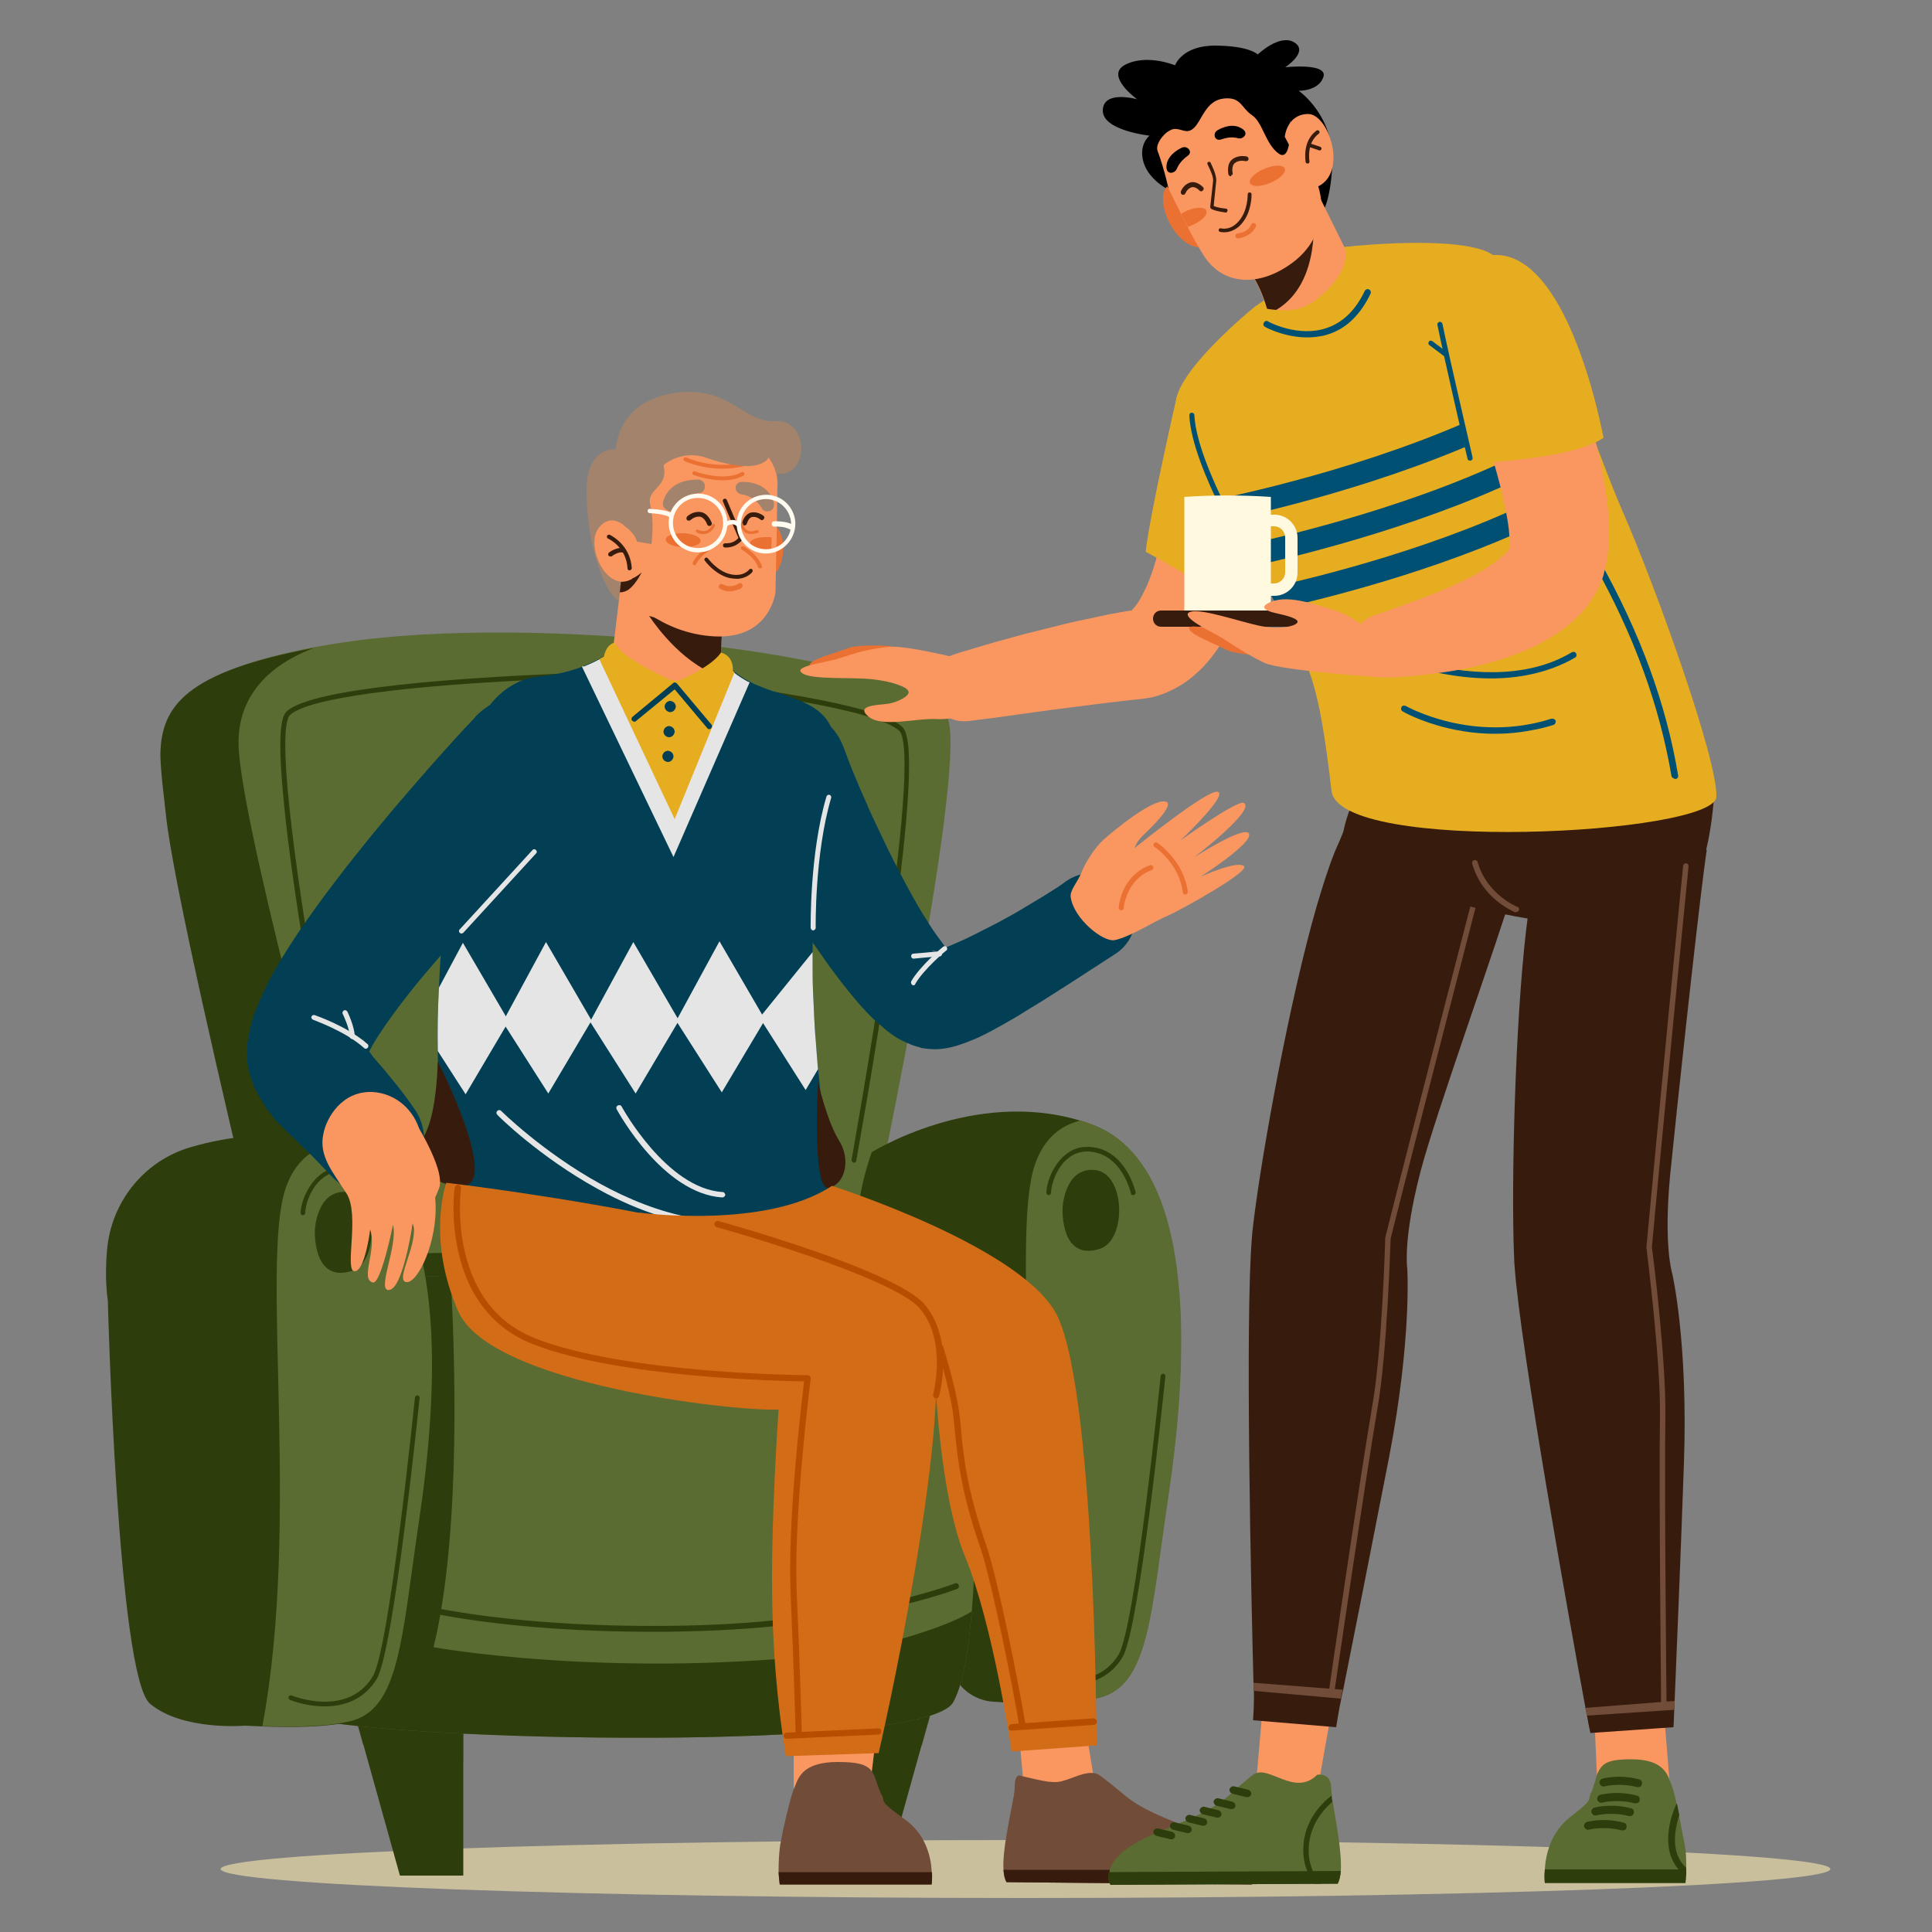 <?xml version="1.0" encoding="utf-8"?>
<!-- Generator: Adobe Illustrator 27.0.0, SVG Export Plug-In . SVG Version: 6.00 Build 0)  -->
<svg version="1.1" id="Layer_1" xmlns="http://www.w3.org/2000/svg" xmlns:xlink="http://www.w3.org/1999/xlink" x="0px" y="0px"
	 viewBox="0 0 500 500" style="enable-background:new 0 0 500 500;" xml:space="preserve">
<rect x="0" y="0" width="500" height="500" fill="#808080" stroke="none"/>
<style type="text/css">
	.st0{fill:#C9BF9D;}
	.st1{fill:#2D3D0C;}
	.st2{opacity:0.5;}
	.st3{fill:#5A6C31;}
	.st4{fill:#023F54;}
	.st5{fill:#E5E5E5;}
	.st6{fill:#FA9761;}
	.st7{fill:#EB7133;}
	.st8{fill:#371C0E;}
	.st9{fill:#E6AD21;}
	.st10{fill:#A3836B;}
	.st11{fill:#FFFBF1;}
	.st12{fill:#714C38;}
	.st13{fill:#D36C17;}
	.st14{fill:#B64E00;}
	.st15{fill:#005073;}
	.st16{fill:#FFF9DF;}
</style>
<g>
	<g>
		<g>
			<g>
				<path class="st0" d="M473.7,483.7c0,4.1-93.3,7.5-208.3,7.5s-208.3-3.4-208.3-7.5c0-4.1,93.3-7.5,208.3-7.5
					S473.7,479.6,473.7,483.7z"/>
			</g>
		</g>
	</g>
	<g>
		<g>
			<g>
				<g>
					<g>
						<g>
							<g>
								<g>
									<polygon class="st1" points="212.7,445.8 212.7,485.4 229.1,485.4 238.5,451.7 242,439.2 									"/>
								</g>
							</g>
						</g>
					</g>
					<g class="st2">
						<g>
							<g>
								<g>
									<path class="st1" d="M212.7,445.8v10.1c7.5-0.8,18.1-2.7,25.9-4.2l3.5-12.5L212.7,445.8z"/>
								</g>
							</g>
						</g>
					</g>
				</g>
				<g>
					<g>
						<g>
							<g>
								<g>
									<polygon class="st1" points="119.9,445.8 119.9,485.4 103.5,485.4 94.1,451.7 90.6,439.2 									"/>
								</g>
							</g>
						</g>
					</g>
					<g class="st2">
						<g>
							<g>
								<g>
									<path class="st1" d="M119.9,445.8v10.1c-7.5-0.8-18.1-2.7-25.9-4.2l-3.5-12.5L119.9,445.8z"/>
								</g>
							</g>
						</g>
					</g>
				</g>
			</g>
			<g>
				<g>
					<g>
						<g>
							<g>
								<path class="st3" d="M43.7,211.8c1.6,16.7,15.7,77.7,22.7,107.7c0.7,3,1.3,5.7,1.9,8c1.3,5.6,2.1,9,2.1,9l151.5-3.2
									c0,0,0.4-1.9,1.2-5.4c5.4-25.4,27.8-132.3,21.9-142.7c-0.4-0.7-1-1.5-1.8-2.2c-0.6-0.5-1.2-1-2-1.5c-0.7-0.5-1.6-1-2.5-1.5
									c-11-5.8-33.8-10.6-59.8-13.5c-30.6-3.4-65.5-4-90.3-0.2c-0.7,0.1-1.4,0.2-2.1,0.3c-1.8,0.3-3.5,0.6-5.2,0.9
									c-32.5,6.2-38.8,15-39,27.5v0C42.2,200.2,43.1,205.7,43.7,211.8z"/>
							</g>
						</g>
					</g>
				</g>
				<g>
					<g>
						<g>
							<path class="st1" d="M221,300.9c0.3,0,0.6-0.2,0.6-0.5c0-0.3,4.9-26.7,8.7-53.5c2.3-15.8,3.8-28.6,4.5-38.1
								c1.2-16.4-0.2-19.6-1.3-20.7c-6.7-6-41.1-10.5-61-12.7c-9.5-1.1-19.3-1.4-28.9-1c-23,1-62.7,3.5-69.4,9.7
								c-1.1,1-2.5,4.3-1,20.7c0.8,9.5,2.5,22.3,5,38.1c4.2,26.8,9.4,53.1,9.5,53.3c0.1,0.4,0.4,0.6,0.8,0.5
								c0.4-0.1,0.6-0.4,0.5-0.8c-0.1-0.3-5.2-26.6-9.5-53.3c-7.4-46.8-6-56.2-4.4-57.6c4.7-4.3,29.7-7.7,68.6-9.3
								c9.6-0.4,19.2-0.1,28.7,1c19.8,2.2,53.9,6.7,60.3,12.4c1.6,1.4,3.2,10.7-3.6,57.6c-3.9,26.8-8.7,53.2-8.7,53.4
								c-0.1,0.4,0.2,0.7,0.5,0.8C220.9,300.9,220.9,300.9,221,300.9z"/>
						</g>
					</g>
				</g>
				<g>
					<g>
						<g>
							<g>
								<path class="st1" d="M41.5,195.3L41.5,195.3c0.1,4.6,0.8,9.7,1.4,15.2c1.6,16.7,15.9,77.7,23.1,107.7h25.2
									c0,0-27.7-99.5-29.4-124c-1.1-16,10.9-23.3,19.4-26.5C48.1,173.9,41.7,182.7,41.5,195.3z"/>
							</g>
						</g>
					</g>
				</g>
			</g>
			<g>
				<g>
					<g>
						<g>
							<g>
								<path class="st1" d="M221.8,330.4c0,0,23.3-2.3,25.2,6.2c1.5,6.6-0.5,65.5-1.5,91c-0.2,6.7,4.9,12.4,11.6,12.8
									c1.5,0.1,3,0.2,4.6,0.2c7.7,0.3,16.5,0.2,22.5-1.2c13.1-3,13.5-21.5,18.1-52.3c4.6-30.8,8.8-85.5-19.8-96.1
									c-1-0.4-2-0.7-3-1c-27.6-8.3-53.9,8.2-53.9,8.2C219.4,315.9,221.8,330.4,221.8,330.4z"/>
							</g>
						</g>
					</g>
				</g>
				<g>
					<g>
						<g>
							<g>
								<g>
									<path class="st3" d="M261.8,440.6c7.7,0.3,16.5,0.2,22.5-1.2c13.1-3,13.5-21.5,18.1-52.3c4.6-30.8,8.8-85.5-19.8-96.1
										c-1-0.4-2-0.7-3-1c-4.9,1.2-9.4,4.4-11.8,11.5C261.3,320.9,271.7,388,261.8,440.6z"/>
								</g>
							</g>
						</g>
					</g>
				</g>
				<g>
					<g>
						<g>
							<g>
								<path class="st1" d="M277.1,436c6,0,10.6-2.5,13.4-7.1c4.4-7.3,10.8-70,11.1-72.7c0-0.3-0.2-0.6-0.5-0.7
									c-0.3,0-0.6,0.2-0.7,0.5c-0.1,0.7-6.6,65.1-10.9,72.2c-6.5,10.7-20.9,5-21,5c-0.3-0.1-0.7,0-0.8,0.3c-0.1,0.3,0,0.7,0.3,0.8
									c0.2,0.1,3.9,1.6,8.5,1.7C276.7,436,276.9,436,277.1,436z"/>
							</g>
						</g>
					</g>
				</g>
				<g>
					<g>
						<g>
							<g>
								<g>
									<path class="st1" d="M275,312.5c0,0,0.5-10.5,8.4-9.7c7.9,0.8,8.3,18.2,1.2,20.4C274.2,326.5,275,312.5,275,312.5z"/>
								</g>
							</g>
						</g>
					</g>
				</g>
				<g>
					<g>
						<g>
							<g>
								<path class="st1" d="M293.3,309.3c0,0,0.1,0,0.1,0c0.3-0.1,0.5-0.4,0.5-0.7c-0.1-0.4-2.2-9.6-9.9-11.5
									c-3.1-0.7-5.9-0.2-8.2,1.7c-3.4,2.7-5,7.5-5,9.9c0,0.3,0.3,0.6,0.6,0.6c0.3,0,0.6-0.3,0.6-0.6c0-1.9,1.3-6.5,4.5-9
									c2-1.6,4.5-2.1,7.2-1.4c7,1.7,9,10.5,9,10.6C292.7,309.2,293,309.3,293.3,309.3z"/>
							</g>
						</g>
					</g>
				</g>
			</g>
			<g>
				<g>
					<g>
						<g>
							<path class="st1" d="M59.8,326.5c1.5,6.3,2.4,10,2.4,10l168.4-3.5c0,0,0.5-2.2,1.3-6C202.1,321.9,99.6,323.6,59.8,326.5z"/>
						</g>
					</g>
				</g>
			</g>
			<g>
				<g>
					<g>
						<g>
							<g>
								<path class="st3" d="M61.2,358.3c0,3.2,0.1,6.5,0.2,10c0.9,31.4,4.8,72.8,18.4,76.4c22.2,5.9,159.7,8.9,166.9-4.2
									c2.1-3.9,3.5-10.5,4.3-18.6c0.2-1.6,0.3-3.2,0.5-4.9c1.2-14.6,1.2-32.8,1.7-48.7c0.1-4.3,0.3-8.3,0.5-12.2
									c1.7-27.9-21-28.3-21-28.3c-32.1-0.8-79.3,0.8-116.1,2.3c-19.1,0.8-35.4,1.6-45.3,2.1c-6.3,0.3-10,0.5-10,0.5
									S61,343.5,61.2,358.3z"/>
							</g>
						</g>
					</g>
				</g>
				<g>
					<g>
						<g>
							<g>
								<path class="st1" d="M168.9,422.3c2.8,0,5.6,0,8.6-0.1c44.4-0.9,69.9-10.9,70.2-11c0.4-0.1,0.6-0.6,0.4-1
									c-0.1-0.4-0.6-0.6-1-0.4c-0.3,0.1-25.6,10-69.7,10.9c-44.1,0.9-68.4-5.4-68.6-5.4c-0.4-0.1-0.8,0.1-0.9,0.5
									c-0.1,0.4,0.1,0.8,0.5,0.9C108.6,416.8,130,422.3,168.9,422.3z"/>
							</g>
						</g>
					</g>
				</g>
				<g>
					<g>
						<g>
							<g>
								<path class="st1" d="M61.2,358.3c0,3.2,0.1,6.5,0.2,10c0.9,31.4,4.8,72.8,18.4,76.4c22.2,5.9,159.7,8.9,166.9-4.2
									c2.1-3.9,3.5-10.5,4.3-18.6c0.2-1.6,0.3-3.2,0.5-4.9c-6.5,4.3-26.1,10.1-39.6,11.4c-56.1,5.8-99.7-2.1-99.7-2.1
									c7.4-30.4,5.4-78.8,4.4-96.2c-19.1,0.8-35.4,1.6-45.3,2.1L61.2,358.3z"/>
							</g>
						</g>
					</g>
				</g>
			</g>
			<g>
				<g>
					<g>
						<g>
							<g>
								<path class="st1" d="M27.9,336.5c0,0-0.9-5.1-0.2-12.9c1-12.5,9.6-23.2,21.6-26.7c9.9-2.9,23.1-4.7,36.5-0.7
									c1,0.3,2,0.6,3,1c28.7,10.5,24.4,65.3,19.8,96.1c-4.6,30.8-5.1,49.3-18.1,52.3c-6,1.4-14.7,1.5-22.5,1.2
									c-1.6-0.1-3.2-0.1-4.6-0.2c0,0-16.2,1.4-24.6-5.7C30.4,433.6,27.9,336.5,27.9,336.5z"/>
							</g>
						</g>
					</g>
				</g>
				<g>
					<g>
						<g>
							<g>
								<g>
									<path class="st3" d="M67.9,446.7c7.7,0.3,16.5,0.2,22.5-1.2c13.1-2.9,13.5-21.5,18.1-52.3c4.6-30.8,8.8-85.5-19.8-96.1
										c-1-0.4-2-0.7-3-1c-4.9,1.2-9.4,4.4-11.8,11.5C67.4,327,77.8,394.1,67.9,446.7z"/>
								</g>
							</g>
						</g>
					</g>
				</g>
				<g>
					<g>
						<g>
							<g>
								<path class="st1" d="M84.1,441.6c6,0,10.6-2.5,13.4-7.1c4.4-7.3,10.8-70,11.1-72.7c0-0.3-0.2-0.6-0.5-0.7
									c-0.3,0-0.6,0.2-0.7,0.5c-0.1,0.7-6.6,65.1-10.9,72.2c-2.7,4.5-7.1,6.7-12.9,6.6c-4.4-0.1-8.1-1.6-8.1-1.6
									c-0.3-0.1-0.7,0-0.8,0.3c-0.1,0.3,0,0.7,0.3,0.8c0.2,0.1,3.9,1.6,8.5,1.7C83.7,441.6,83.9,441.6,84.1,441.6z"/>
							</g>
						</g>
					</g>
				</g>
				<g>
					<g>
						<g>
							<g>
								<path class="st1" d="M78.4,314.5c0.3,0,0.6-0.3,0.6-0.6c0-1.9,1.3-6.5,4.5-9c2-1.6,4.5-2.1,7.2-1.4c7,1.7,9,10.5,9,10.6
									c0.1,0.3,0.4,0.5,0.7,0.5c0.3-0.1,0.5-0.4,0.5-0.7c-0.1-0.4-2.2-9.6-9.9-11.5c-3.1-0.7-5.9-0.2-8.2,1.7
									c-3.4,2.7-5,7.5-5,9.9C77.8,314.2,78,314.5,78.4,314.5z"/>
							</g>
						</g>
					</g>
				</g>
				<g>
					<g>
						<g>
							<g>
								<g>
									<path class="st1" d="M81.5,318.2c0,0,0.5-10.5,8.4-9.7c7.9,0.8,8.3,18.2,1.2,20.4C80.7,332.2,81.5,318.2,81.5,318.2z"/>
								</g>
							</g>
						</g>
					</g>
				</g>
			</g>
		</g>
		<g>
			<g>
				<path class="st4" d="M218.7,194.4c0.1,0.2,0.2,0.5,0.3,0.8l0.3,0.8l0.6,1.6c0.4,1.1,0.9,2.2,1.3,3.2c0.9,2.2,1.8,4.3,2.8,6.5
					c0.9,2.2,1.9,4.3,2.9,6.4c1,2.1,2,4.2,3,6.3c2.1,4.2,4.2,8.3,6.4,12.2c1.1,2,2.2,3.9,3.4,5.7c1.1,1.9,2.3,3.6,3.5,5.2
					c0.6,0.8,1.1,1.5,1.6,2.2c0.5,0.6,1,1.2,1.3,1.4c0.1,0.1,0.2,0.2,0.1,0.2c-0.1,0-0.2-0.1-0.4-0.2c-0.2-0.1-0.5-0.2-1-0.3
					c-0.1,0-0.3-0.1-0.4-0.1l-0.3-0.1c-0.1,0-0.3-0.1-0.4-0.1c-0.5-0.1-0.9-0.1-1.2-0.1c-0.6,0-0.9,0-1.1,0.1
					c-0.4,0.1-0.3,0.1-0.1,0.1c0.4,0,1.2-0.2,2-0.5c0.8-0.3,1.8-0.6,2.7-1c1.9-0.8,3.9-1.7,5.9-2.7c2-1,4.1-2.1,6.1-3.1
					c2-1.1,4.1-2.2,6.1-3.4c2-1.2,4-2.4,6-3.6c1-0.6,2-1.3,3-1.9c0.5-0.3,1-0.6,1.5-1l0.7-0.5l0.7-0.5l0,0
					c5.2-3.6,12.3-2.3,15.8,2.9c3.6,5.2,2.3,12.3-2.9,15.8c-0.1,0.1-0.2,0.1-0.3,0.2l-12.5,8.1c-2.1,1.3-4.2,2.7-6.3,4
					c-2.1,1.3-4.3,2.6-6.5,4c-2.2,1.3-4.5,2.6-6.9,3.9c-1.2,0.6-2.5,1.3-3.9,1.9c-1.4,0.6-2.9,1.2-4.8,1.8c-1,0.3-2.1,0.6-3.7,0.8
					c-0.8,0.1-1.7,0.2-2.9,0.1c-0.6,0-1.3-0.1-2.1-0.2c-0.2,0-0.4-0.1-0.6-0.1l-0.3-0.1l-0.2-0.1c-0.3-0.1-0.6-0.1-0.8-0.2
					c-1-0.3-1.9-0.7-2.6-1c-0.7-0.3-1.4-0.7-2-1c-1.2-0.7-2-1.3-2.9-2c-1.6-1.3-2.8-2.4-4-3.5c-1.1-1.1-2.1-2.2-3.1-3.3
					c-1.9-2.2-3.6-4.3-5.2-6.4c-1.6-2.1-3.2-4.2-4.6-6.3c-3-4.2-5.8-8.3-8.5-12.5c-1.4-2.1-2.7-4.2-4.1-6.3l-4-6.3l-4-6.3l-2-3.2
					l-2-3.3l-0.3-0.5c-5-8.1-2.5-18.7,5.6-23.7c8.1-5,18.7-2.5,23.7,5.6C217.8,192.1,218.3,193.3,218.7,194.4z"/>
			</g>
		</g>
		<g>
			<g>
				<g>
					<path class="st5" d="M236.4,255c-0.1,0-0.2,0-0.3-0.1c-0.3-0.2-0.4-0.6-0.3-0.9c2.2-3.9,8-8.8,8.3-9c0.3-0.2,0.7-0.2,0.9,0.1
						c0.2,0.3,0.2,0.7-0.1,0.9c-0.1,0-5.9,4.9-8,8.6C236.8,254.9,236.6,255,236.4,255z"/>
				</g>
			</g>
			<g>
				<g>
					<path class="st5" d="M236.4,248.1c-0.3,0-0.6-0.3-0.6-0.6c0-0.4,0.2-0.7,0.6-0.7c0,0,3.8-0.3,6.7-0.6c0.4,0,0.7,0.2,0.7,0.6
						c0,0.4-0.2,0.7-0.6,0.7C240.3,247.7,236.5,248.1,236.4,248.1C236.4,248.1,236.4,248.1,236.4,248.1z"/>
				</g>
			</g>
		</g>
		<g>
			<g>
				<g>
					<g>
						<g>
							<g>
								<g>
									<g>
										<g>
											<g>
												<g>
													<g>
														<g>
															<g>
																<g>
																	<g>
																		<g>
																			<path class="st6" d="M277.1,232.2c-0.3-1.7,1.8-4,2.7-6.2c1.1-2.9,3.7-6.8,5.7-8.6c3.1-2.8,12.5-10.4,15.9-10
																				c3.4,0.3-4.2,7.5-5.8,9c-1.5,1.5-2,3.1-2,3.1s18.8-15.2,21.5-14.6c2.7,0.6-7.2,10.3-9.6,12.6
																				c0,0,14.8-10.6,16.4-9.7c3.2,1.8-12.9,14.1-12.9,14.1s12.9-8.3,14.2-6.2c1.4,2.3-12.5,11.2-12.5,11.2
																				s9.2-4.2,11.2-2.8c2,1.3-16.7,11.6-19.7,12.9c-3.1,1.2-9.5,5.4-13.7,6.3C285.5,243.9,277.9,237.8,277.1,232.2z"
																				/>
																		</g>
																	</g>
																</g>
															</g>
														</g>
													</g>
												</g>
											</g>
										</g>
									</g>
								</g>
							</g>
						</g>
					</g>
				</g>
			</g>
			<g>
				<g>
					<g>
						<g>
							<g>
								<g>
									<g>
										<g>
											<g>
												<g>
													<g>
														<path class="st7" d="M306.9,231.5c0.3-0.1,0.5-0.4,0.5-0.7c-1-8-7.6-12.5-7.9-12.7c-0.3-0.2-0.7-0.1-0.9,0.2
															c-0.2,0.3-0.1,0.7,0.2,0.9l0,0c0.1,0,6.4,4.3,7.3,11.7C306.1,231.3,306.5,231.6,306.9,231.5
															C306.9,231.5,306.9,231.5,306.9,231.5z"/>
													</g>
												</g>
											</g>
										</g>
									</g>
								</g>
							</g>
						</g>
					</g>
				</g>
			</g>
			<g>
				<g>
					<g>
						<g>
							<g>
								<g>
									<g>
										<g>
											<g>
												<g>
													<g>
														<path class="st7" d="M290.3,235.6c0.3-0.1,0.5-0.3,0.5-0.6c1.1-8,7.2-9.8,7.2-9.8c0.4-0.1,0.6-0.5,0.5-0.8
															c-0.1-0.4-0.5-0.6-0.8-0.5c0,0,0,0,0,0c-0.3,0.1-7,2-8.2,10.9c0,0.4,0.2,0.7,0.6,0.8
															C290.2,235.6,290.2,235.6,290.3,235.6z"/>
													</g>
												</g>
											</g>
										</g>
									</g>
								</g>
							</g>
						</g>
					</g>
				</g>
			</g>
		</g>
		<g>
			<g>
				<g>
					<g>
						<g>
							<g>
								<g>
									<g>
										<g>
											<g>
												<g>
													<g>
														<g>
															<path class="st4" d="M113.6,255.6c-0.3,5.5-0.4,11-0.3,16.4c0,0,0,0,0,0.1c0,2.2,0.1,4.5,0.2,6.7
																c0,0.5,0.1,1.1,0.1,1.8c0,0.3,0,0.7,0.1,1.1c0.2,4.1,0.6,9.8,1.1,16.1c0,0.3,0,0.7,0.1,1c1.1,14.3,2.8,31.2,4.8,38.5
																c0.1,0.3,0.1,0.5,0.2,0.7c0.1,0.1,0.3,0.2,0.4,0.2c11.4,6.1,24,9.4,36.5,10.3c0.4,0,0.9,0.1,1.3,0.1
																c2.1,0.1,4.3,0.2,6.4,0.2c2.9,0,5.8-0.1,8.6-0.3c2.5-0.2,5-0.5,7.4-0.8c10.4-1.5,20.1-4.5,28-8.5
																c0.3-0.2,0.6-0.3,0.9-0.5c2.1-1.1,4.1-2.3,5.9-3.5c0.3-0.2,0.6-0.4,0.8-0.6c1.1-0.8,2.2-1.6,3.2-2.5
																c-0.8-4-1.7-8.8-2.4-13.9c-0.1-0.4-0.1-0.9-0.2-1.3c-1.1-7.2-2.1-14.9-3-22c0-0.3-0.1-0.7-0.1-1
																c-0.4-3.7-0.8-7.2-1.2-10.4c0-0.3-0.1-0.7-0.1-1c-0.2-2.2-0.4-4.2-0.6-5.9c0-0.4-0.1-0.7-0.1-1c0-0.5-0.1-1-0.1-1.5
																c0-0.4-0.1-0.8-0.1-1.1l0,0c-0.1-1.4-0.2-2.7-0.3-4c-0.2-2.1-0.3-4.2-0.4-6.2c-0.1-2.3-0.2-4.5-0.3-6.7
																c-0.1-2.3-0.1-4.6-0.1-6.7c0-1,0-2.1,0-3.1l0,0c0-1.2,0-2.4,0.1-3.6c0.2-7.6,0.8-14.1,1.5-19.8
																c0-0.4,0.1-0.8,0.1-1.2c0.3-2.3,0.6-4.4,0.9-6.4c0.1-0.4,0.1-0.9,0.2-1.3c1.8-11,3.7-17.7,3.1-21.9
																c-1.3-8.8-8.2-10.5-15.4-13c-0.3-0.1-0.7-0.2-1-0.3c-1.2-0.4-2.5-0.9-3.7-1.4c-0.5-0.2-1-0.4-1.5-0.7
																c-0.2-0.1-0.4-0.2-0.5-0.3c-0.2-0.1-0.3-0.2-0.5-0.2c-1.2-0.7-2.4-1.4-3.6-2.4l0,0c-1.6-1.3-3-2.8-4.2-4.8l-26.1-1.2
																c0,0-1.7,1.2-4.6,2.7c-0.5,0.2-0.9,0.5-1.4,0.7c-0.4,0.2-0.7,0.3-1.1,0.5c-0.5,0.2-0.9,0.4-1.4,0.6
																c-0.1,0.1-0.3,0.1-0.5,0.2c-0.2,0.1-0.3,0.1-0.5,0.2c-0.2,0.1-0.5,0.2-0.8,0.3c-2.4,0.8-5.1,1.5-8.3,1.9
																c-0.3,0-0.6,0.1-1,0.1c-0.2,0-0.5,0.1-0.7,0.1c-2.2,0.2-4.2,0.8-6,1.8c-0.4,0.2-0.7,0.4-1.1,0.6
																c-7.7,4.6-12.5,15.4-14.3,31.2c-0.5,4.4-1,8.6-1.4,12.8c0,0.5-0.1,0.9-0.1,1.4c-0.1,0.9-0.2,1.8-0.3,2.7l0,0
																c0,0.3-0.1,0.7-0.1,1c-0.4,3.2-0.7,6.4-1,9.5c0,0.3-0.1,0.7-0.1,1c0,0.2,0,0.3-0.1,0.5l-0.2,1.8
																C114.2,244.9,113.8,250.2,113.6,255.6z"/>
														</g>
													</g>
												</g>
											</g>
										</g>
									</g>
								</g>
							</g>
						</g>
					</g>
				</g>
			</g>
		</g>
		<g>
			<g>
				<path class="st5" d="M210.5,240.8c-0.4,0-0.6-0.3-0.7-0.6c0-0.2-0.3-19.3,4.1-34.1c0.1-0.3,0.5-0.5,0.8-0.4
					c0.3,0.1,0.5,0.5,0.4,0.8c-4.3,14.6-4,33.5-4,33.7C211.1,240.4,210.8,240.7,210.5,240.8C210.5,240.8,210.5,240.8,210.5,240.8z"
					/>
			</g>
		</g>
		<g>
			<g>
				<path class="st8" d="M211.7,280c0,0,2.3,10.1,5.4,15.1c3.2,5,1.6,11.5-2.7,12.3C210.1,308.2,211.7,280,211.7,280z"/>
			</g>
		</g>
		<g>
			<g>
				<path class="st8" d="M113.3,274.7c0,0-0.2,12.5-3.1,18.4c-2.9,5.8-0.7,13.9,9.4,13.8C129.7,306.8,113.3,274.7,113.3,274.7z"/>
			</g>
		</g>
		<g>
			<g>
				<g>
					<g>
						<g>
							<polygon class="st5" points="175.7,264.1 164.5,283 152.7,264.4 163.9,243.8 							"/>
						</g>
					</g>
				</g>
			</g>
			<g>
				<g>
					<g>
						<g>
							<polygon class="st5" points="153.1,264.1 141.9,283 130.1,264.5 141.3,243.8 							"/>
						</g>
					</g>
				</g>
			</g>
			<g>
				<g>
					<g>
						<g>
							<polygon class="st5" points="198,263.9 186.8,282.7 175,264.2 186.2,243.6 							"/>
						</g>
					</g>
				</g>
			</g>
			<g>
				<g>
					<g>
						<g>
							<path class="st5" d="M196.7,263.6l0.8,1.2l11,17.3l3.2-5.4c0-0.4-0.1-0.7-0.1-1c0-0.5-0.1-1-0.1-1.5c0-0.4-0.1-0.8-0.1-1.1
								l0,0c-0.1-1.4-0.2-2.7-0.3-4c-0.2-2.1-0.3-4.2-0.4-6.2c-0.1-2.3-0.2-4.5-0.3-6.7c-0.1-2.3-0.1-4.6-0.1-6.7c0-1,0-2.1,0-3.1
								l-13.1,16.2L196.7,263.6z"/>
						</g>
					</g>
				</g>
			</g>
			<g>
				<g>
					<g>
						<g>
							<path class="st5" d="M113.6,255.6c-0.3,5.5-0.4,11-0.3,16.4l7.2,11.2l10.4-17.6l0.8-1.3l-0.8-1.3l-11.1-19L113.6,255.6z"/>
						</g>
					</g>
				</g>
			</g>
		</g>
		<g>
			<g>
				<g>
					<g>
						<path class="st5" d="M150.6,172.5l23.7,49.3l19.7-45.2c-0.2-0.1-0.3-0.2-0.5-0.2c-1.2-0.7-2.4-1.4-3.6-2.4l0,0
							c-1.6-1.3-3-2.8-4.2-4.8l-26.1-1.2c0,0-1.7,1.2-4.6,2.7c-0.5,0.2-0.9,0.5-1.4,0.7c-0.4,0.2-0.7,0.3-1.1,0.5
							c-0.5,0.2-0.9,0.4-1.4,0.6C150.9,172.4,150.7,172.4,150.6,172.5z"/>
					</g>
				</g>
			</g>
		</g>
		<g>
			<g>
				<g>
					<g>
						<path class="st9" d="M155.1,170.6l19.5,41.4l15.5-38l0,0c-1.6-1.3-3-2.8-4.2-4.8l-26.1-1.2C159.7,167.9,158,169.1,155.1,170.6
							z"/>
					</g>
				</g>
			</g>
		</g>
		<g>
			<g>
				<g>
					<g>
						<path class="st4" d="M172,182.8c0,0.8,0.6,1.4,1.4,1.5c0.8,0,1.4-0.6,1.5-1.4c0-0.8-0.6-1.4-1.4-1.5
							C172.7,181.4,172.1,182,172,182.8z"/>
					</g>
				</g>
			</g>
		</g>
		<g>
			<g>
				<g>
					<g>
						<path class="st4" d="M171.7,189.3c0,0.8,0.6,1.4,1.4,1.5c0.8,0,1.4-0.6,1.5-1.4c0-0.8-0.6-1.4-1.4-1.5
							C172.4,187.9,171.8,188.5,171.7,189.3z"/>
					</g>
				</g>
			</g>
		</g>
		<g>
			<g>
				<g>
					<g>
						<path class="st4" d="M171.4,195.7c0,0.8,0.6,1.4,1.4,1.5c0.8,0,1.4-0.6,1.5-1.4c0-0.8-0.6-1.4-1.4-1.5
							C172.1,194.3,171.5,194.9,171.4,195.7z"/>
					</g>
				</g>
			</g>
		</g>
		<g>
			<g>
				<g>
					<g>
						<g>
							<g>
								<g>
									<path class="st5" d="M186.1,317.5c-9.8-0.5-20.4-3.7-31.4-9.8c-15.1-8.3-25.9-19-26-19.2c-0.3-0.3-0.3-0.7,0-1
										c0.3-0.3,0.7-0.3,1,0c0.1,0.1,10.8,10.7,25.7,18.9c13.7,7.5,33.9,14.5,52.5,5.1c0.4-0.2,0.8,0,1,0.3c0.2,0.4,0,0.8-0.3,1
										C201.7,316.3,194.2,317.9,186.1,317.5z"/>
								</g>
							</g>
						</g>
					</g>
				</g>
			</g>
		</g>
		<g>
			<g>
				<g>
					<g>
						<g>
							<g>
								<g>
									<path class="st5" d="M186.9,309.9C186.9,309.9,186.9,309.9,186.9,309.9c-15.3-1-26.8-21.9-27.3-22.8
										c-0.2-0.4-0.1-0.8,0.3-1c0.4-0.2,0.8-0.1,1,0.3c0.1,0.2,11.6,21.2,26.1,22.1c0.4,0,0.7,0.4,0.7,0.8
										C187.6,309.6,187.3,309.9,186.9,309.9z"/>
								</g>
							</g>
						</g>
					</g>
				</g>
			</g>
		</g>
		<g>
			<g>
				<g>
					<g>
						<g>
							<g>
								<path class="st10" d="M164.5,146.6c-1.3,20.8-12.7,2.3-12.7-19.7c0-11.6,7.6-10.6,7.6-10.6s0.1-12.4,15.2-14.6
									c14.2-2.1,17.6,7.8,26.2,7.3c8.7-0.5,8.9,14.8-0.2,13.6C191.6,121.5,162.6,127.2,164.5,146.6z"/>
							</g>
						</g>
					</g>
				</g>
			</g>
		</g>
		<g>
			<g>
				<g>
					<g>
						<g>
							<g>
								<g>
									<g>
										<g>
											<path class="st6" d="M186.8,164.2l-0.4,8.4c-0.8,0.6-1.6,1.1-2.4,1.5c-11.6,6.3-25.6-4-25.6-4l2.5-20.7l22.8,14.6
												L186.8,164.2z"/>
										</g>
									</g>
								</g>
							</g>
						</g>
					</g>
				</g>
			</g>
		</g>
		<g>
			<g>
				<g>
					<g>
						<g>
							<g>
								<g>
									<g>
										<g>
											<path class="st8" d="M186.8,164.2l-0.4,8.4c-0.8,0.6-1.6,1.1-2.4,1.5c-9.4-4.3-16-14.7-16-14.7l15.7,4.6L186.8,164.2z"/>
										</g>
									</g>
								</g>
							</g>
						</g>
					</g>
				</g>
			</g>
		</g>
		<g>
			<g>
				<g>
					<g>
						<path class="st9" d="M186.6,168.9c0,0,3.7,0.6,3,5.7l-5.8,14.3l-8.8-12.5C174.9,176.4,183.6,173.1,186.6,168.9z"/>
					</g>
				</g>
			</g>
		</g>
		<g>
			<g>
				<g>
					<g>
						<path class="st9" d="M159.1,166.3c0,0-2.7,0.3-3,5.1l7,14.2l11.5-9.1C174.6,176.4,161.3,170.9,159.1,166.3z"/>
					</g>
				</g>
			</g>
		</g>
		<g>
			<g>
				<g>
					<g>
						<g>
							<path class="st4" d="M183.5,188.7c0.2,0,0.4,0,0.5-0.2c0.3-0.3,0.4-0.7,0.1-1l-8.9-10.6c-0.3-0.3-0.7-0.4-1-0.1l-10.5,8.7
								c-0.3,0.3-0.4,0.7-0.1,1c0.3,0.3,0.7,0.4,1,0.1l10-8.2l8.4,10C183.1,188.6,183.3,188.7,183.5,188.7z"/>
						</g>
					</g>
				</g>
			</g>
		</g>
		<g>
			<g>
				<g>
					<g>
						<g>
							<g>
								<g>
									<g>
										<g>
											<g>
												<path class="st10" d="M190.6,113.2c0,0,15.6,2.2,9.2,18.4C199.8,131.6,190,117.5,190.6,113.2z"/>
											</g>
										</g>
									</g>
								</g>
							</g>
						</g>
					</g>
				</g>
			</g>
			<g>
				<g>
					<g>
						<g>
							<g>
								<g>
									<g>
										<g>
											<g>
												<path class="st7" d="M196.2,137.7c0,0,3.9-4.2,5.8,0.3c1.9,4.5-0.1,13.2-5.7,11.5L196.2,137.7z"/>
											</g>
										</g>
									</g>
								</g>
							</g>
						</g>
					</g>
				</g>
			</g>
			<g>
				<g>
					<g>
						<g>
							<g>
								<g>
									<g>
										<g>
											<g>
												<path class="st6" d="M200.7,153.2c0,0-1.3,12.2-15.7,11.5c-14.4-0.7-22.9-10.8-23.4-11.4c0,0,0,0,0,0l0-2.8l-0.1-14.7
													l-0.1-7.9c0,0-1.2-14.2,12.8-16.1c10.2-1.4,19.6,0.7,24.2,6c1.7,2,2.7,4.4,2.8,7.2l-0.2,14.1l-0.1,3.5L200.7,153.2z"/>
											</g>
										</g>
									</g>
								</g>
							</g>
						</g>
					</g>
				</g>
			</g>
			<g>
				<g>
					<g>
						<g>
							<g>
								<g>
									<path class="st8" d="M183.5,136.1c-0.2,0-0.4-0.2-0.5-0.4c0,0-0.6-1.8-1.9-2c-1.4-0.1-2.4,0.9-2.4,0.9
										c-0.2,0.2-0.6,0.2-0.9,0c-0.2-0.2-0.2-0.6,0-0.9c0.1-0.1,1.4-1.4,3.4-1.2c2.1,0.2,2.9,2.7,3,2.8c0.1,0.3-0.1,0.7-0.4,0.8
										C183.7,136.1,183.6,136.1,183.5,136.1z"/>
								</g>
							</g>
						</g>
					</g>
				</g>
			</g>
			<g>
				<g>
					<g>
						<g>
							<g>
								<g>
									<path class="st8" d="M192.6,136C192.6,135.9,192.6,135.9,192.6,136c-0.4-0.1-0.6-0.4-0.5-0.8c0-0.1,0.6-2.3,2.5-2.6
										c1.7-0.2,3,0.9,3,0.9c0.3,0.2,0.3,0.6,0,0.9c-0.2,0.3-0.6,0.3-0.9,0c0,0-0.9-0.8-2-0.6c-1,0.1-1.4,1.7-1.4,1.7
										C193.2,135.8,192.9,136,192.6,136z"/>
								</g>
							</g>
						</g>
					</g>
				</g>
			</g>
			<g>
				<g>
					<path class="st7" d="M179.7,146.3c-0.1,0-0.2,0-0.2-0.1c-0.2-0.1-0.3-0.4-0.2-0.7c1.9-3.4,5.4-4.8,5.6-4.8
						c0.3-0.1,0.5,0,0.6,0.3c0.1,0.3,0,0.5-0.3,0.6c0,0-3.3,1.3-5.1,4.4C180.1,146.2,179.9,146.3,179.7,146.3z"/>
				</g>
			</g>
			<g>
				<g>
					<path class="st7" d="M196.7,147.1c-0.2,0-0.4-0.1-0.5-0.3c-0.9-2.7-4.2-4.5-4.2-4.5c-0.2-0.1-0.3-0.4-0.2-0.7
						c0.1-0.2,0.4-0.3,0.7-0.2c0.1,0.1,3.6,2,4.7,5.1c0.1,0.3-0.1,0.5-0.3,0.6C196.8,147.1,196.8,147.1,196.7,147.1z"/>
				</g>
			</g>
			<g>
				<g>
					<path class="st7" d="M186.9,121.3c-5.5,0-9.6-1.9-9.8-2c-0.2-0.1-0.3-0.4-0.2-0.7c0.1-0.2,0.4-0.3,0.7-0.2
						c0.1,0,7.8,3.7,16.4,0.8c0.3-0.1,0.5,0.1,0.6,0.3c0.1,0.3-0.1,0.5-0.3,0.6C191.7,121,189.2,121.3,186.9,121.3z"/>
				</g>
			</g>
			<g>
				<g>
					<path class="st7" d="M187,124.3c-3.8,0-7.3-1.3-7.5-1.4c-0.3-0.1-0.4-0.4-0.3-0.6c0.1-0.3,0.4-0.4,0.6-0.3
						c0.1,0,7.6,2.8,12.1,0.2c0.2-0.1,0.5-0.1,0.7,0.2c0.1,0.2,0.1,0.5-0.2,0.7C190.8,124,188.8,124.3,187,124.3z"/>
				</g>
			</g>
			<g>
				<g>
					<g>
						<g>
							<g>
								<path class="st8" d="M190.8,149.8c-0.6,0-1.3-0.1-2-0.2c-3.8-0.9-6.3-4.4-6.4-4.5c-0.2-0.2-0.1-0.5,0.1-0.7
									c0.2-0.2,0.5-0.1,0.7,0.1c0,0,2.4,3.3,5.8,4.1c3.4,0.8,4.9-1.2,4.9-1.2c0.2-0.2,0.5-0.3,0.7-0.1c0.2,0.2,0.3,0.5,0.1,0.7
									C194.7,148.1,193.4,149.7,190.8,149.8z"/>
							</g>
						</g>
					</g>
				</g>
			</g>
			<g>
				<g>
					<g>
						<g>
							<g>
								<g>
									<g>
										<g>
											<path class="st7" d="M191.5,152.4c0.3-0.1,0.4-0.2,0.4-0.3c0.3-0.2,0.4-0.6,0.2-0.9c-0.2-0.3-0.6-0.4-0.9-0.2
												c-0.1,0.1-2.1,1.4-4.2,0.2c-0.3-0.2-0.7-0.1-0.9,0.3c-0.2,0.3-0.1,0.7,0.3,0.9C188.5,153.6,190.6,152.8,191.5,152.4z"/>
										</g>
									</g>
								</g>
							</g>
						</g>
					</g>
				</g>
			</g>
			<g>
				<g>
					<g>
						<g>
							<g>
								<path class="st7" d="M181.6,138.2c-0.4,0-0.9-0.2-1.3-0.4c-0.2-0.1-0.3-0.3-0.2-0.5c0.1-0.2,0.3-0.3,0.5-0.2
									c0.9,0.4,1.6,0.4,2.3,0.2c1-0.4,1.4-1.5,1.4-1.5c0.1-0.2,0.3-0.3,0.5-0.2c0.2,0.1,0.3,0.3,0.2,0.5c0,0.1-0.5,1.3-1.8,1.9
									C182.7,138.2,182.2,138.3,181.6,138.2z"/>
							</g>
						</g>
					</g>
				</g>
			</g>
			<g>
				<g>
					<g>
						<g>
							<g>
								<path class="st7" d="M194.5,138.2c-0.6,0-1.2-0.1-1.6-0.4c-1.1-0.7-1.3-2-1.3-2.1c0-0.2,0.1-0.4,0.3-0.4
									c0.2,0,0.4,0.1,0.4,0.3c0,0,0.2,1,1,1.6c0.6,0.4,1.5,0.4,2.5,0c0.2-0.1,0.4,0,0.5,0.2c0.1,0.2,0,0.4-0.2,0.5
									C195.5,138.1,195,138.2,194.5,138.2z"/>
							</g>
						</g>
					</g>
				</g>
			</g>
			<g>
				<g>
					<g>
						<g>
							<g>
								<g>
									<g>
										<g>
											<g>
												<g>
													<path class="st7" d="M181.3,140c0,1-2.1,1.7-4.6,1.6c-2.5-0.1-4.5-1-4.4-2c0-1,2.1-1.7,4.6-1.6
														C179.4,138.1,181.4,139,181.3,140z"/>
												</g>
											</g>
										</g>
									</g>
								</g>
							</g>
						</g>
					</g>
				</g>
			</g>
			<g>
				<g>
					<g>
						<g>
							<g>
								<g>
									<g>
										<g>
											<g>
												<g>
													<path class="st7" d="M199.6,142.6c-0.3,0-0.7,0-1.1,0c-2.5-0.1-4.5-1-4.4-2c0-1,2.1-1.7,4.6-1.6c0.3,0,0.7,0,1,0.1
														L199.6,142.6z"/>
												</g>
											</g>
										</g>
									</g>
								</g>
							</g>
						</g>
					</g>
				</g>
			</g>
			<g>
				<g>
					<g>
						<g>
							<g>
								<g>
									<g>
										<g>
											<g>
												<g>
													<path class="st8" d="M187.6,141.7c-0.3,0-0.5-0.3-0.5-0.6c0-0.3,0.3-0.5,0.6-0.5c2,0.1,3-0.9,3.4-1.4
														c-2-4.7-4-9.3-4-9.4c-0.1-0.3,0-0.6,0.3-0.7c0.3-0.1,0.6,0,0.7,0.3c0,0,2.1,4.9,4.1,9.7c0.1,0.2,0.1,0.3,0,0.5
														C192.1,139.6,190.8,141.8,187.6,141.7z"/>
												</g>
											</g>
										</g>
									</g>
								</g>
							</g>
						</g>
					</g>
				</g>
				<g>
					<g>
						<g>
							<g>
								<g>
									<g>
										<g>
											<g>
												<g>
													<path class="st10" d="M171.6,129.9c0.5-2,2.4-5.8,9.1-5.8c0.8,0,1.5,0.6,1.7,1.4l0,0c0.2,1-0.4,2-1.4,2.1
														c-1.8,0.2-4.4,1.1-5.9,3.9c-0.5,0.9-1.7,1.1-2.5,0.5l-0.2-0.1C171.7,131.4,171.4,130.6,171.6,129.9z"/>
												</g>
											</g>
										</g>
									</g>
								</g>
							</g>
						</g>
					</g>
				</g>
				<g>
					<g>
						<g>
							<g>
								<g>
									<g>
										<g>
											<g>
												<g>
													<path class="st10" d="M200.3,130.2c-0.5-1.9-2.2-5.5-8.3-5.5c-0.8,0-1.4,0.5-1.6,1.2l0,0c-0.2,0.9,0.4,1.8,1.3,2
														c1.6,0.2,4,1.1,5.5,3.7c0.4,0.8,1.5,1,2.3,0.5l0.2-0.1C200.2,131.6,200.4,130.9,200.3,130.2z"/>
												</g>
											</g>
										</g>
									</g>
								</g>
							</g>
						</g>
					</g>
				</g>
			</g>
			<g>
				<g>
					<g>
						<g>
							<g>
								<g>
									<g>
										<g>
											<g>
												<path class="st8" d="M166.1,148.1c-0.1,0.1-1.4,2.9-3.3,4.4c-0.7,0.5-1.5,0.8-2.4,0.8h0l0.3-2.8
													C160.8,150.5,163.7,150.3,166.1,148.1z"/>
											</g>
										</g>
									</g>
								</g>
							</g>
						</g>
					</g>
				</g>
			</g>
			<g>
				<g>
					<g>
						<g>
							<g>
								<g>
									<g>
										<g>
											<g>
												<path class="st6" d="M164.1,138.7c0,0-5-7.5-9.2-2c-3.5,4.5,2.1,17,8.7,13.1L164.1,138.7z"/>
											</g>
										</g>
									</g>
								</g>
							</g>
						</g>
					</g>
				</g>
			</g>
			<g>
				<g>
					<g>
						<g>
							<g>
								<g>
									<g>
										<g>
											<g>
												<path class="st8" d="M162.9,147.6c-0.3,0-0.5-0.2-0.5-0.5c-0.3-5.5-4.8-7.6-5-7.7c-0.3-0.1-0.4-0.5-0.3-0.7
													c0.1-0.3,0.5-0.4,0.7-0.3c0.2,0.1,5.3,2.5,5.7,8.6C163.5,147.3,163.3,147.6,162.9,147.6
													C163,147.6,163,147.6,162.9,147.6z"/>
											</g>
										</g>
									</g>
								</g>
							</g>
						</g>
					</g>
				</g>
			</g>
			<g>
				<g>
					<g>
						<g>
							<g>
								<g>
									<g>
										<g>
											<g>
												<path class="st8" d="M157.9,144c-0.2,0-0.3-0.1-0.4-0.2c-0.2-0.2-0.1-0.6,0.1-0.8c0.2-0.2,2.3-1.6,3.9-1.1
													c0.3,0.1,0.5,0.4,0.4,0.7c-0.1,0.3-0.4,0.5-0.7,0.4c-0.9-0.3-2.5,0.6-2.9,1C158.2,144,158.1,144,157.9,144z"/>
											</g>
										</g>
									</g>
								</g>
							</g>
						</g>
					</g>
				</g>
			</g>
		</g>
		<g>
			<g>
				<g>
					<g>
						<g>
							<g>
								<g>
									<path class="st10" d="M199.1,117.9c-0.1,0.5-0.4,0.9-0.7,1.2c-3,2.7-9.7,1.4-15.9-0.7c-6.2-2.1-10.8,2-10.8,2
										c1.5,5.8-4.5,6-3.4,10.3c1.1,4.4,0.3,10.1,0.3,10.1l-3.7-0.6c-0.7-2.1-2.4-3.5-3.5-4.2l-0.1-7.9c0,0-1.9-14.6,12.3-16.5
										C184.1,110.1,194.4,112.5,199.1,117.9z"/>
								</g>
							</g>
						</g>
					</g>
				</g>
			</g>
		</g>
		<g>
			<g>
				<g>
					<g>
						<g>
							<g>
								<g>
									<g>
										<g>
											<g>
												<path class="st11" d="M181.5,142.9c-4.2,0.5-7.9-2.5-8.4-6.7c-0.5-4.2,2.5-7.9,6.7-8.4c4.2-0.5,7.9,2.5,8.4,6.7
													C188.7,138.7,185.7,142.5,181.5,142.9z M179.9,128.9c-3.6,0.4-6.1,3.6-5.7,7.2c0.4,3.6,3.6,6.1,7.2,5.7
													c3.6-0.4,6.1-3.6,5.7-7.2C186.7,131.1,183.5,128.5,179.9,128.9z"/>
											</g>
										</g>
									</g>
								</g>
							</g>
						</g>
					</g>
				</g>
			</g>
			<g>
				<g>
					<g>
						<g>
							<g>
								<g>
									<g>
										<g>
											<g>
												<path class="st11" d="M199.1,143.2c-4.2,0.5-7.9-2.5-8.4-6.7c-0.5-4.2,2.5-7.9,6.7-8.4c4.2-0.5,7.9,2.5,8.4,6.7
													C206.2,138.9,203.2,142.7,199.1,143.2z M197.5,129.2c-3.6,0.4-6.1,3.6-5.7,7.2c0.4,3.6,3.6,6.1,7.2,5.7
													c3.6-0.4,6.1-3.6,5.7-7.2C204.2,131.3,201,128.8,197.5,129.2z"/>
											</g>
										</g>
									</g>
								</g>
							</g>
						</g>
					</g>
				</g>
			</g>
			<g>
				<g>
					<g>
						<g>
							<g>
								<g>
									<g>
										<g>
											<g>
												<path class="st11" d="M190.8,136.3c-1.1-1.2-2.5-0.3-2.6-0.1l-0.7-0.9c0.8-0.6,2.6-1.4,4.1,0.2L190.8,136.3z"/>
											</g>
										</g>
									</g>
								</g>
							</g>
						</g>
					</g>
				</g>
			</g>
			<g>
				<g>
					<g>
						<g>
							<g>
								<g>
									<g>
										<g>
											<g>
												<path class="st11" d="M173.7,134c-0.2,0-0.3,0-0.5-0.2c-0.1,0-1-0.8-5.1-1c-0.3,0-0.5-0.3-0.5-0.6
													c0-0.3,0.3-0.6,0.6-0.5c4.6,0.2,5.7,1.1,5.8,1.3c0.2,0.2,0.2,0.6,0,0.8C174,133.9,173.8,134,173.7,134z"/>
											</g>
										</g>
									</g>
								</g>
							</g>
						</g>
					</g>
				</g>
			</g>
			<g>
				<g>
					<g>
						<g>
							<g>
								<g>
									<g>
										<g>
											<g>
												<path class="st11" d="M204.6,137c-0.1,0-0.3,0-0.4-0.1c-1.1-0.6-3.1-0.7-3.8-0.6c-0.4,0-0.7-0.3-0.7-0.7
													c0-0.4,0.3-0.7,0.7-0.7c0.1,0,2.9-0.1,4.6,0.8c0.3,0.2,0.5,0.6,0.3,1C205,136.8,204.8,137,204.6,137z"/>
											</g>
										</g>
									</g>
								</g>
							</g>
						</g>
					</g>
				</g>
			</g>
		</g>
		<g>
			<g>
				<polygon class="st6" points="263.6,447.6 265.5,468 284,465.9 280.8,446.1 				"/>
			</g>
			<g>
				<g>
					<g>
						<g>
							<g>
								<g>
									<g>
										<g>
											<g>
												<g>
													<g>
														<g>
															<path class="st12" d="M324,487.7l-63.5-0.6c-0.5-0.8-0.7-1.9-0.8-3.2c-0.3-4.9,1.5-12.7,2.4-17.7
																c0.1-0.6,0.2-1.1,0.3-1.6c0.1-0.8,0.2-1.5,0.2-2c0-4,1.6-3,1.6-3c3.8,0.8,7.8,2.1,10.5,1.4c1.6-0.4,3.2-1.1,4.7-1.6
																c1.9-0.6,3.7-0.9,5.1,0c0,0,1.8,1.2,6.8,5.4c4.1,3.4,10.5,5.9,16.7,8.3c1.4,0.5,2.7,1,4.1,1.6
																c8.6,3.4,11.5,6.7,12.3,9.2c0.1,0.2,0.1,0.4,0.2,0.6C324.9,486.5,324,487.7,324,487.7z"/>
														</g>
													</g>
												</g>
											</g>
										</g>
									</g>
								</g>
							</g>
						</g>
					</g>
				</g>
			</g>
			<g>
				<path class="st8" d="M324,487.7l-63.5-0.6c-0.5-0.8-0.7-1.9-0.8-3.2h64.7c0.1,0.2,0.1,0.4,0.2,0.6
					C324.9,486.5,324,487.7,324,487.7z"/>
			</g>
		</g>
		<g>
			<path class="st13" d="M165.2,313.8c0,0,32.9,4.5,50.1-6.9c0,0,47.1,15,57.6,32.3c10.6,17.3,10.9,112.5,10.9,112.5l-22,1.6
				c0,0-4.7-32.7-12.1-50.6c-6.5-15.8-7.7-46.2-7.7-46.2L165.2,313.8z"/>
		</g>
		<g>
			<path class="st14" d="M261.8,447.9c-0.4,0-0.8-0.3-0.8-0.8c0-0.4,0.3-0.8,0.8-0.9l21.2-1.5c0.4,0,0.8,0.3,0.9,0.8
				c0,0.4-0.3,0.8-0.8,0.9L261.8,447.9C261.9,447.9,261.9,447.9,261.8,447.9z"/>
		</g>
		<g>
			<g>
				<polygon class="st6" points="205.4,452 205.4,468 224.5,468 226.4,452 				"/>
			</g>
			<g>
				<g>
					<g>
						<path class="st12" d="M241.1,487.7h-39.3c0,0-0.1-0.7-0.2-1.8c0-0.4-0.1-0.9-0.1-1.4c0-0.1,0-0.2,0-0.3c0-0.1,0-0.3,0-0.4
							c0-1.8,0.1-4.1,0.4-6.3c0.4-2.1,0.9-4.7,1.5-7.1c0.2-1,0.5-2,0.7-2.9c0.6-2.3,1.1-4.2,1.6-5.1c0.5-1.2,1-3,2.9-4.4
							c1.5-1.1,4-2,8.2-2c5.3,0,7.3,0.7,8.5,2c0.4,0.5,0.7,1,1,1.6c0.1,0.3,1.5,4.4,1.7,4.6c1.5,2.4-1.3,1.3,6.1,6.6
							c5.4,3.8,6.8,9.6,7,13.3c0,0.1,0,0.2,0,0.3C241.3,486.5,241.1,487.7,241.1,487.7z"/>
					</g>
				</g>
			</g>
			<g>
				<path class="st8" d="M241.2,484.6c0.1,1.9-0.1,3.1-0.1,3.1h-39.3c0,0-0.1-0.7-0.2-1.8c0-0.4-0.1-0.9-0.1-1.4H241.2z"/>
			</g>
		</g>
		<g>
			<path class="st13" d="M115.5,306.1c0,0-5.2,14.3,3.1,33.3c8.4,19,71.8,25.9,82.9,25.4c0,0-2.2,30.5-1.6,52
				c0.5,21.5,3.5,37.7,3.5,37.7l24-0.8c0,0,19.6-85.1,13.9-109.4C235.4,319.9,115.5,306.1,115.5,306.1z"/>
		</g>
		<g>
			<path class="st14" d="M203.6,450c-0.4,0-0.8-0.3-0.8-0.8c0-0.4,0.3-0.8,0.8-0.8l23.7-1.1c0.5,0,0.8,0.3,0.8,0.8
				c0,0.4-0.3,0.8-0.8,0.8L203.6,450C203.6,450,203.6,450,203.6,450z"/>
		</g>
		<g>
			<path class="st14" d="M242.3,361.9c-0.1,0-0.1,0-0.2,0c-0.4-0.1-0.7-0.6-0.6-1c0-0.1,3.7-13.8-3.4-22.2
				c-7.1-8.4-52.1-21-52.6-21.1c-0.4-0.1-0.7-0.6-0.6-1c0.1-0.4,0.6-0.7,1-0.6c1.9,0.5,46,12.8,53.4,21.6c7.7,9.1,3.9,23.1,3.7,23.7
				C243,361.7,242.6,361.9,242.3,361.9z"/>
		</g>
		<g>
			<path class="st14" d="M206.7,449.1c-0.4,0-0.8-0.4-0.8-0.8c0-0.2-0.4-15.5-1.3-36c-0.8-18.8,2.8-49.2,3.5-54.8
				c-6.7-0.1-48.1-1-70.1-9.6c-10.1-3.9-16.8-12.2-19.4-24c-2-8.8-1-16.3-0.9-16.6c0.1-0.4,0.5-0.8,0.9-0.7c0.4,0.1,0.8,0.5,0.7,0.9
				c0,0.1-1,7.6,0.9,16.1c2.6,11.3,8.7,19,18.4,22.8c23.5,9.2,70,9.5,70.4,9.5c0.2,0,0.5,0.1,0.6,0.3c0.2,0.2,0.2,0.4,0.2,0.6
				c0,0.3-4.5,34.9-3.6,55.4c0.9,20.6,1.3,35.9,1.3,36.1C207.5,448.7,207.2,449.1,206.7,449.1C206.7,449.1,206.7,449.1,206.7,449.1z
				"/>
		</g>
		<g>
			<g>
				<path class="st4" d="M148.6,211.7c-1.7,1.6-3.5,3.3-5.3,5c-1.8,1.7-3.5,3.4-5.3,5.2c-3.5,3.5-7,7-10.4,10.6
					c-6.8,7.2-13.5,14.5-19.6,21.9c-3,3.7-5.9,7.5-8.4,11.1c-1.2,1.8-2.4,3.6-3.3,5.2c-0.4,0.8-0.8,1.5-1.1,2.1
					c-0.1,0.3-0.2,0.5-0.3,0.7c-0.1,0.2-0.1,0.2-0.1,0.1c0-0.1,0-0.4,0-1.1c0-0.3,0-0.8-0.1-1.3c-0.1-0.6-0.3-1.3-0.6-2.1
					c-0.1-0.2-0.2-0.4-0.3-0.6l0-0.1l0,0l0,0l0,0.1l0.1,0.3l0.2,0.5l0.2,0.5l0.1,0.2l0.1,0.2c0.1,0.1,0.1,0.3,0.2,0.4
					c0.1,0.1,0.1,0.2,0.2,0.4c0,0.1,0.1,0.2,0.2,0.4l0.1,0.2l0.1,0.2l0.1,0.2c0,0.1,0.1,0.1,0.2,0.2l0.4,0.5
					c0.1,0.2,0.3,0.4,0.4,0.6l0.2,0.3l0.3,0.3l0.6,0.7l0.6,0.7l1.3,1.5c0.9,1.1,1.8,2.2,2.7,3.3c1.8,2.2,3.5,4.5,5.1,6.8
					c4.4,6.2,3,14.9-3.3,19.3c-5.8,4.1-13.6,3.2-18.2-1.9l-0.2-0.2c-1.6-1.7-3.2-3.4-4.8-5c-0.8-0.8-1.6-1.6-2.5-2.4l-1.3-1.3
					l-0.7-0.7l-0.8-0.7l-0.4-0.4l-0.4-0.4c-0.3-0.3-0.5-0.5-0.8-0.8l-0.9-0.9c-0.1-0.1-0.3-0.3-0.5-0.5l-0.5-0.5l-0.5-0.5l-0.5-0.6
					c-0.3-0.4-0.6-0.8-0.9-1.2l-0.9-1.2c-0.3-0.4-0.6-0.8-0.8-1.3l-0.4-0.6l-0.4-0.6l-0.7-1.2c-0.2-0.4-0.4-0.8-0.6-1.2l-0.3-0.6
					l-0.1-0.2l0-0.1l0,0l-0.1-0.1c-0.2-0.4-0.3-0.7-0.4-1.1c-0.5-1.4-0.9-2.7-1.1-3.9c-0.2-1.2-0.3-2.3-0.3-3.2c0-0.3,0-0.5,0-0.7
					c0-0.2,0-0.5,0-0.7c0-0.4,0-0.9,0.1-1.3l0.1-0.6l0.1-0.6c0-0.4,0.1-0.7,0.2-1.1c0.2-1.4,0.5-2.5,0.8-3.6c0.3-1.1,0.6-2,1-2.9
					c0.7-1.8,1.4-3.4,2.1-4.9c1.4-3,2.9-5.6,4.4-8.1c3-5,6.1-9.5,9.3-13.9c6.4-8.8,13-17,19.8-25.1c3.4-4,6.9-8,10.4-12
					c1.8-2,3.5-3.9,5.3-5.9c1.8-2,3.6-3.9,5.5-5.9l0-0.1c7-7.3,18.7-7.5,26-0.5c7.3,7,7.5,18.7,0.5,26
					C149.1,211.1,148.8,211.4,148.6,211.7z"/>
			</g>
		</g>
		<g>
			<g>
				<path class="st5" d="M94.6,271.4c-0.2,0-0.3-0.1-0.4-0.2c-4.9-4.4-13.1-7.2-13.2-7.3c-0.3-0.1-0.5-0.5-0.4-0.8
					c0.1-0.3,0.5-0.5,0.8-0.4c0.3,0.1,8.5,2.9,13.7,7.5c0.3,0.2,0.3,0.7,0.1,0.9C95,271.4,94.8,271.4,94.6,271.4z"/>
			</g>
		</g>
		<g>
			<g>
				<path class="st5" d="M91.2,268.9L91.2,268.9c-0.4,0-0.7-0.3-0.7-0.7c0-2.1-1.8-5.8-1.8-5.8c-0.2-0.3,0-0.7,0.3-0.9
					c0.3-0.2,0.7,0,0.9,0.3c0.1,0.2,1.9,4,1.9,6.4C91.8,268.6,91.5,268.9,91.2,268.9z"/>
			</g>
		</g>
		<g>
			<g>
				<path class="st5" d="M119.4,241.6c-0.2,0-0.3-0.1-0.4-0.2c-0.3-0.2-0.3-0.7,0-0.9l18.8-20.5c0.2-0.3,0.7-0.3,0.9,0
					c0.3,0.2,0.3,0.7,0,0.9l-18.8,20.5C119.7,241.5,119.6,241.6,119.4,241.6z"/>
			</g>
		</g>
		<g>
			<g>
				<g>
					<g>
						<g>
							<g>
								<g>
									<g>
										<g>
											<path class="st6" d="M96.2,282.6c5.6,0.2,10.4,4,12.2,9.3c1.7,5.1,3.9,12.6,4.3,19.2c0.6,10.2-4.6,21.2-7.6,20.7
												c-3-0.5,3.5-10.4,1.7-15.2c0,0-2.4,16.4-5.9,17.2c-3.8,0.9,2.2-11.4,0.8-16.8c0,0-3.1,15.4-5.2,14.9
												c-3.4-0.8,1.1-8.4-0.7-13.7c0,0-1.3,10.7-4,10.8c-2.8,0.1,1.4-14.6-2.1-20.1c-3.5-5.5-7.3-9.7-6-15.5
												C84.5,289.2,88.5,282.4,96.2,282.6z"/>
										</g>
									</g>
								</g>
							</g>
						</g>
					</g>
				</g>
			</g>
			<g>
				<g>
					<g>
						<g>
							<g>
								<g>
									<g>
										<path class="st6" d="M106.4,288.7c0,0,9.2,13.9,7.2,18.9c-2,5.1-3.5,6.8-3.5,6.8L106.4,288.7z"/>
									</g>
								</g>
							</g>
						</g>
					</g>
				</g>
			</g>
		</g>
		<g>
			<path class="st14" d="M264.5,446.9c-0.4,0-0.7-0.3-0.8-0.7c-1.3-8.3-7.1-37.2-9.9-45.4c-5.2-14.8-6-23.9-6.7-30.6
				c-0.2-1.7-0.3-3.2-0.5-4.7c-1-6.8-4-16.4-4-16.5c-0.1-0.4,0.1-0.9,0.5-1c0.4-0.1,0.9,0.1,1,0.5c0,0.1,3.1,9.8,4.1,16.7
				c0.2,1.5,0.4,3,0.5,4.7c0.6,6.6,1.5,15.6,6.6,30.2c2.9,8.3,8.7,37.4,10,45.7c0.1,0.4-0.2,0.9-0.7,0.9
				C264.6,446.9,264.5,446.9,264.5,446.9z"/>
		</g>
		<g>
			<g>
				<path class="st6" d="M330.7,107l-0.1,1.1l-0.1,1l-0.1,2c-0.1,1.3-0.2,2.6-0.3,3.9c-0.2,2.6-0.5,5.1-0.9,7.7
					c-0.3,2.6-0.7,5.1-1.2,7.7c-0.4,2.6-0.9,5.1-1.5,7.7c-0.6,2.6-1.2,5.2-1.9,7.8c-0.7,2.6-1.5,5.2-2.5,7.9c-1,2.6-2.1,5.3-3.4,8
					c-1.3,2.7-3,5.5-5.1,8.2c-1.1,1.4-2.3,2.8-3.8,4.1c-1.5,1.4-3.2,2.7-5.2,3.8c-2,1.1-4.3,2.1-6.7,2.6c-0.6,0.1-1.2,0.2-1.8,0.3
					l-0.9,0.1l-1.8,0.2c-1.2,0.1-2.4,0.3-3.5,0.4c-1.2,0.1-2.4,0.3-3.5,0.4c-2.4,0.3-4.7,0.6-7.1,0.9l-7.1,0.9l-7.2,1l-7.2,1
					l-7.1,0.9l-0.1,0c-4.8,0.6-9.3-2.8-9.9-7.6c-0.6-4.3,2.1-8.3,6.1-9.6c1.2-0.4,2.4-0.8,3.6-1.1c1.2-0.4,2.4-0.7,3.6-1.1
					c2.4-0.7,4.8-1.4,7.1-2l3.6-1l3.6-0.9c2.4-0.6,4.8-1.2,7.2-1.8c2.4-0.6,4.8-1.1,7.3-1.6c1.2-0.3,2.4-0.5,3.7-0.8
					c1.2-0.2,2.5-0.5,3.7-0.7l1.9-0.3l0.5-0.1l0.2,0l0.1,0l0.1,0c0,0,0,0,0,0c0,0,0,0,0,0c0,0-0.1-0.1,0-0.2c0.2-0.2,0.9-0.9,1.6-2
					c0.7-1.1,1.5-2.7,2.3-4.4c0.7-1.7,1.4-3.6,2-5.6c1.2-4,2.2-8.3,2.9-12.7c0.4-2.2,0.7-4.4,1-6.7c0.3-2.3,0.6-4.5,0.8-6.8
					c0.2-2.3,0.4-4.6,0.6-6.9l0.3-3.4l0.1-1.7l0.1-1.6l0-0.3c0.4-7.2,6.5-12.7,13.7-12.3C325.5,93.7,331.1,99.8,330.7,107z"/>
			</g>
		</g>
		<g>
			<g>
				<path class="st9" d="M304.5,102.9c0,0-7,30.5-8,39.9c0,0,21.1,11.1,26,17.6c0,0,8.3-18,8.3-21.4S312.9,99.2,304.5,102.9z"/>
			</g>
		</g>
		<g>
			<g>
				<g>
					<g>
						<g>
							<path class="st7" d="M230.6,167.2c0,0-8.5-0.6-11.3,0.6c-2.8,1.2-9.3,2.6-9.8,4.3c-0.5,1.7,15-0.6,15-0.6L230.6,167.2z"/>
						</g>
					</g>
				</g>
			</g>
			<g>
				<g>
					<g>
						<g>
							<path class="st6" d="M254.3,183.7c0,0-6.6,2.7-11.9,2.4c-5.3-0.3-14.2,2.3-17.7-0.7s2.9-2.9,5.3-3.3c2.3-0.4,5.6-2,5.1-3.2
								c-0.4-1.2-4.1-2.5-9.2-3.1c-5.1-0.6-16,0.2-18.3-1.6c-2.4-1.7,4.9-2.5,8.8-3.6c3.9-1.1,6.4-2.4,13.6-3.2
								c4.8-0.6,23.9,4.4,23.9,4.4S258.7,175.9,254.3,183.7z"/>
						</g>
					</g>
				</g>
			</g>
		</g>
		<g>
			<g>
				<g>
					<g>
						<g>
							<g>
								<g>
									<g>
										<g>
											<g>
												<g>
													<g>
														<polygon class="st6" points="326.9,440.6 325,462.3 341.1,462.5 344.8,441.7 														"/>
													</g>
												</g>
											</g>
										</g>
									</g>
								</g>
							</g>
						</g>
					</g>
				</g>
				<g>
					<g>
						<g>
							<g>
								<g>
									<g>
										<g>
											<g>
												<g>
													<g>
														<g>
															<g>
																<g>
																	<g>
																		<path class="st3" d="M287.4,487.8l58.8-0.3c0.4-0.8,0.7-1.9,0.8-3.3c0.3-5-1.3-12.9-2.1-17.9
																			c-0.1-0.6-0.2-1.1-0.2-1.6c-0.1-0.8-0.2-1.5-0.2-2c0-4.1-3.6-3.4-3.6-3.4c-5.9,5.9-12.7-2.9-16.6,0
																			c0,0-1.7,1.2-6.3,5.4c-4.6,4.2-12.6,7-19.3,9.9c-8.7,3.7-11.2,7.3-11.6,9.9C286.5,486.5,287.4,487.8,287.4,487.8z
																			"/>
																	</g>
																</g>
															</g>
														</g>
													</g>
												</g>
											</g>
										</g>
									</g>
								</g>
							</g>
						</g>
						<g>
							<g>
								<g>
									<g>
										<g>
											<g>
												<g>
													<g>
														<g>
															<g>
																<g>
																	<g>
																		<path class="st1" d="M287.4,487.8l58.8-0.3c0.4-0.8,0.7-1.9,0.8-3.3l-60,0.3C286.5,486.5,287.4,487.8,287.4,487.8
																			z"/>
																	</g>
																</g>
															</g>
														</g>
													</g>
												</g>
											</g>
										</g>
									</g>
								</g>
							</g>
						</g>
						<g>
							<g>
								<g>
									<g>
										<g>
											<g>
												<g>
													<g>
														<g>
															<g>
																<g>
																	<g>
																		<g>
																			<path class="st1" d="M340.2,487.5l1.7,0c-1.8-2-3.4-5-3.2-9.4c0.3-5.8,3.7-9.7,6.1-11.8
																				c-0.1-0.6-0.2-1.1-0.2-1.6c-2.6,2-7,6.4-7.3,13.3C337.1,482.2,338.5,485.3,340.2,487.5z"/>
																		</g>
																	</g>
																</g>
															</g>
														</g>
													</g>
												</g>
											</g>
										</g>
									</g>
								</g>
							</g>
						</g>
						<g>
							<g>
								<g>
									<g>
										<g>
											<g>
												<g>
													<g>
														<g>
															<g>
																<g>
																	<g>
																		<path class="st1" d="M318.8,468.2c0.4,0,0.8-0.3,0.9-0.7c0.1-0.5-0.2-1-0.7-1.2l-3.7-0.9c-0.5-0.1-1,0.2-1.2,0.7
																			c-0.1,0.5,0.2,1,0.7,1.2l3.7,0.9C318.7,468.2,318.8,468.2,318.8,468.2z"/>
																	</g>
																</g>
															</g>
														</g>
													</g>
												</g>
											</g>
										</g>
									</g>
								</g>
							</g>
						</g>
						<g>
							<g>
								<g>
									<g>
										<g>
											<g>
												<g>
													<path class="st1" d="M322.9,465.1c0.4,0,0.8-0.3,0.9-0.7c0.1-0.5-0.2-1-0.7-1.2l-3.7-0.9c-0.5-0.1-1,0.2-1.2,0.7
														c-0.1,0.5,0.2,1,0.7,1.2l3.7,0.9C322.7,465,322.8,465.1,322.9,465.1z"/>
												</g>
											</g>
										</g>
									</g>
								</g>
							</g>
						</g>
						<g>
							<g>
								<g>
									<g>
										<g>
											<g>
												<g>
													<g>
														<g>
															<g>
																<g>
																	<g>
																		<path class="st1" d="M315.2,470.4c0.4,0,0.8-0.3,0.9-0.7c0.1-0.5-0.2-1-0.7-1.2l-3.7-0.9c-0.5-0.1-1,0.2-1.2,0.7
																			c-0.1,0.5,0.2,1,0.7,1.2l3.7,0.9C315,470.4,315.1,470.4,315.2,470.4z"/>
																	</g>
																</g>
															</g>
														</g>
													</g>
												</g>
											</g>
										</g>
									</g>
								</g>
							</g>
						</g>
						<g>
							<g>
								<g>
									<g>
										<g>
											<g>
												<g>
													<g>
														<g>
															<g>
																<g>
																	<g>
																		<path class="st1" d="M311.5,472.5c0.4,0,0.8-0.3,0.9-0.7c0.1-0.5-0.2-1-0.7-1.2l-3.7-0.9c-0.5-0.1-1,0.2-1.2,0.7
																			c-0.1,0.5,0.2,1,0.7,1.2l3.7,0.9C311.4,472.5,311.4,472.5,311.5,472.5z"/>
																	</g>
																</g>
															</g>
														</g>
													</g>
												</g>
											</g>
										</g>
									</g>
								</g>
							</g>
						</g>
						<g>
							<g>
								<g>
									<g>
										<g>
											<g>
												<g>
													<g>
														<g>
															<g>
																<g>
																	<g>
																		<path class="st1" d="M307.5,474.4c0.4,0,0.8-0.3,0.9-0.7c0.1-0.5-0.2-1-0.7-1.2l-3.7-0.9c-0.5-0.1-1,0.2-1.2,0.7
																			c-0.1,0.5,0.2,1,0.7,1.2l3.7,0.9C307.4,474.4,307.5,474.4,307.5,474.4z"/>
																	</g>
																</g>
															</g>
														</g>
													</g>
												</g>
											</g>
										</g>
									</g>
								</g>
							</g>
						</g>
						<g>
							<g>
								<g>
									<g>
										<g>
											<g>
												<g>
													<g>
														<g>
															<g>
																<g>
																	<g>
																		<path class="st1" d="M303.2,476c0.4,0,0.8-0.3,0.9-0.7c0.1-0.5-0.2-1-0.7-1.2l-3.7-0.9c-0.5-0.1-1,0.2-1.2,0.7
																			c-0.1,0.5,0.2,1,0.7,1.2l3.7,0.9C303,476,303.1,476,303.2,476z"/>
																	</g>
																</g>
															</g>
														</g>
													</g>
												</g>
											</g>
										</g>
									</g>
								</g>
							</g>
						</g>
					</g>
				</g>
				<g>
					<path class="st8" d="M324.8,313.2c-0.3,2.1-0.5,4-0.7,5.7c0,0.4-0.1,0.9-0.1,1.3c-1.8,20.9-0.2,92.9,0.4,115.4
						c0,0.8,0,1.4,0.1,2.1c0.1,3-0.2,7.5-0.2,7.5l21.5,1.8c0,0,0.7-4.5,1.3-7.3c0.1-0.7,0.3-1.5,0.5-2.3c2.4-12,7.5-37.7,11.9-60.3
						c5.9-30.6,4.7-48.8,4.7-48.8s-1.2-7.3,3.4-25c3.8-14.7,20.1-59.8,24.7-75.4c0.9-3.1-2.2-6.6-2.2-6.6s-29.9-20.6-39.9-11.4
						c-0.8,0.7-3.4,7.6-3.9,8.6c-1.2,2.5-2.7,6.7-4.3,11.9C335.2,252,327.6,292.2,324.8,313.2z"/>
				</g>
			</g>
		</g>
		<g>
			<g>
				<g>
					<path class="st12" d="M344.5,438.7C344.5,438.7,344.5,438.7,344.5,438.7c0.4,0.1,0.7-0.2,0.8-0.6c0.1-0.6,8.3-56.8,11.2-73.7
						c2.5-14.2,3.3-42.2,3.4-43.9c6.7-26.8,24.5-95.2,24.6-95.9c0.1-0.4-0.1-0.8-0.5-0.8c-0.4-0.1-0.8,0.1-0.8,0.5
						c-0.2,0.7-18,69.2-24.7,96c0,0,0,0.1,0,0.1c0,0.3-0.8,29.2-3.4,43.7c-2.9,16.9-11.2,73.2-11.2,73.8
						C343.9,438.2,344.1,438.6,344.5,438.7z"/>
				</g>
			</g>
		</g>
		<g>
			<g>
				<g>
					<g>
						<g>
							<g>
								<g>
									<g>
										<g>
											<g>
												<g>
													<polygon class="st6" points="412.6,443.8 413.4,462.3 432.2,462.6 430.8,445.3 													"/>
												</g>
											</g>
										</g>
									</g>
								</g>
							</g>
						</g>
					</g>
				</g>
			</g>
			<g>
				<g>
					<g>
						<g>
							<g>
								<path class="st3" d="M436.4,483.4c0,0.1,0,0.3,0,0.4c0,0.6,0,1.2-0.1,1.7c-0.1,1.1-0.1,1.8-0.1,1.8h-36.4c0,0-0.2-1.4,0-3.5
									c0.2-3.7,1.5-9.6,6.5-13.5c6.9-5.3,4.2-4.2,5.6-6.6c0.2-0.3,1.4-4.4,1.5-4.7c1.2-2.5,2.3-3.7,8.8-3.7
									c8.6,0,9.4,4.2,10.3,6.4c0.4,0.9,0.9,2.8,1.4,5.1c0.2,0.9,0.4,1.9,0.6,2.9c0.5,2.5,1,5.1,1.4,7.2
									C436.4,479.2,436.4,481.5,436.4,483.4z"/>
							</g>
						</g>
					</g>
					<g>
						<g>
							<g>
								<g>
									<g>
										<g>
											<g>
												<g>
													<g>
														<g>
															<g>
																<g>
																	<g>
																		<path class="st1" d="M436.4,483.4c0,0.1,0,0.3,0,0.4c0,0.6,0,1.2-0.1,1.7c-1.8-1.2-3-2.9-3.8-4.9
																			c-2.3-6.1,1.2-13.5,1.4-13.8l0.1,0c0.2,0.9,0.4,1.9,0.6,2.9c-0.8,2.5-1.8,6.7-0.5,10.3
																			C434.7,481.4,435.4,482.5,436.4,483.4z"/>
																	</g>
																</g>
															</g>
														</g>
													</g>
												</g>
											</g>
										</g>
									</g>
								</g>
							</g>
						</g>
					</g>
					<g>
						<g>
							<g>
								<g>
									<g>
										<g>
											<g>
												<g>
													<g>
														<g>
															<g>
																<g>
																	<path class="st1" d="M436.4,483.8c0,2.1-0.2,3.5-0.2,3.5h-36.4c0,0-0.2-1.4,0-3.5H436.4z"/>
																</g>
															</g>
														</g>
													</g>
												</g>
											</g>
										</g>
									</g>
								</g>
							</g>
						</g>
					</g>
				</g>
				<g>
					<g>
						<g>
							<g>
								<g>
									<g>
										<g>
											<g>
												<g>
													<g>
														<g>
															<path class="st1" d="M423.4,466.7c-0.1,0-0.2,0-0.3,0c-4.6-1.2-8.4-0.2-8.4-0.2c-0.6,0.2-1.1-0.2-1.3-0.7
																c-0.2-0.6,0.2-1.1,0.7-1.3c0.2,0,4.3-1.2,9.5,0.2c0.6,0.1,0.9,0.7,0.7,1.3C424.3,466.4,423.9,466.7,423.4,466.7z"/>
														</g>
													</g>
												</g>
											</g>
										</g>
									</g>
								</g>
							</g>
						</g>
					</g>
				</g>
				<g>
					<g>
						<g>
							<g>
								<g>
									<g>
										<g>
											<g>
												<g>
													<g>
														<g>
															<g>
																<path class="st1" d="M424,462.5c-0.1,0-0.2,0-0.3,0c-4.6-1.2-8.4-0.2-8.4-0.2c-0.6,0.2-1.1-0.2-1.3-0.7
																	c-0.2-0.6,0.2-1.1,0.7-1.3c0.2,0,4.3-1.2,9.5,0.2c0.6,0.1,0.9,0.7,0.7,1.3C424.9,462.2,424.5,462.5,424,462.5z"/>
															</g>
														</g>
													</g>
												</g>
											</g>
										</g>
									</g>
								</g>
							</g>
						</g>
					</g>
				</g>
				<g>
					<g>
						<g>
							<g>
								<g>
									<g>
										<g>
											<g>
												<g>
													<g>
														<g>
															<path class="st1" d="M421.9,470c-0.1,0-0.2,0-0.3,0c-4.6-1.2-8.4-0.2-8.4-0.2c-0.6,0.2-1.1-0.2-1.3-0.7
																c-0.2-0.6,0.2-1.1,0.7-1.3c0.2,0,4.3-1.2,9.5,0.2c0.6,0.1,0.9,0.7,0.7,1.3C422.7,469.7,422.3,470,421.9,470z"/>
														</g>
													</g>
												</g>
											</g>
										</g>
									</g>
								</g>
							</g>
						</g>
					</g>
				</g>
				<g>
					<g>
						<g>
							<g>
								<g>
									<g>
										<g>
											<g>
												<g>
													<g>
														<g>
															<g>
																<path class="st1" d="M420,473.7c-0.1,0-0.2,0-0.3,0c-4.6-1.2-8.4-0.2-8.4-0.2c-0.6,0.2-1.1-0.2-1.3-0.7
																	c-0.2-0.6,0.2-1.1,0.7-1.3c0.2,0,4.3-1.2,9.5,0.2c0.6,0.1,0.9,0.7,0.7,1.3C420.9,473.4,420.5,473.7,420,473.7z"/>
															</g>
														</g>
													</g>
												</g>
											</g>
										</g>
									</g>
								</g>
							</g>
						</g>
					</g>
				</g>
			</g>
		</g>
		<g>
			<g>
				<g>
					<path class="st8" d="M385.9,235.9c1.1,0.2,2.2,0.5,3.4,0.7c14.4,2.9,29.4,4.1,40,1.8c5.2-1.1,8.5-6.7,10.7-13
						c0.6-1.7,1.1-3.5,1.5-5.2c1.8-7.5,2.1-14.5,2.1-14.5l-83.3-18.1c0,0-2.6,4.2-5.4,9.7c-2.1,4-4.3,8.6-5.8,12.8c0,0,0,0,0,0
						c-0.9,2.5-1.5,4.9-1.7,6.8C346.6,223.2,365.1,231.3,385.9,235.9z"/>
				</g>
			</g>
		</g>
		<g>
			<g>
				<g>
					<path class="st8" d="M391.7,321c0.1,2.1,0.1,4,0.2,5.7c0,0.4,0.1,0.9,0.1,1.3c1.5,20.9,14.2,91.8,18.3,113.9
						c0.1,0.7,0.3,1.4,0.4,2c0.5,3,0.9,4.6,0.9,4.6l21.5-1.5c0,0,0.1-1.7,0.2-4.6c0-0.7,0.1-1.5,0.1-2.3c0.5-12.2,1.6-38.4,2.4-61.4
						c1.1-31.2-3-49-3-49s-2.3-7-0.6-25.3c1.5-15.1,6.7-63.2,8.8-79.3c0.4-3.2,0.7-5.1,0.7-5.1s-33.8-9.5-42.3,1.1
						c-0.7,0.8-1.2,1.8-1.5,2.9c-0.8,2.7-1.6,7-2.4,12.4C392.4,259,391.2,299.9,391.7,321z"/>
				</g>
			</g>
		</g>
		<g>
			<g>
				<path class="st12" d="M410.3,442c0.1,0.7,0.3,1.4,0.4,2l22.6-1.5c0-0.7,0.1-1.5,0.1-2.3L410.3,442z"/>
			</g>
		</g>
		<g>
			<g>
				<g>
					<path class="st8" d="M433.5,250.2c0.3,0,0.6-0.2,0.7-0.5c0.1-0.4-0.1-0.7-0.5-0.8c-0.1,0-3.9-1-7.9-4.2
						c-5.3-4.4-8.2-10.6-8.7-18.5c0-0.4-0.3-0.7-0.7-0.6c-0.4,0-0.7,0.3-0.6,0.7c0.6,10.4,5.4,16.4,9.3,19.5
						c4.2,3.4,8.2,4.4,8.4,4.4C433.4,250.2,433.5,250.2,433.5,250.2z"/>
				</g>
			</g>
		</g>
		<g>
			<g>
				<g>
					<path class="st12" d="M430.6,442C430.6,442,430.6,442,430.6,442c0.4,0,0.7-0.3,0.7-0.7c0-0.6-0.6-57.4-0.3-74.6
						c0.2-14.5-3.2-42.2-3.5-43.9c2.5-27.5,9.4-97.9,9.5-98.6c0-0.4-0.2-0.7-0.6-0.8c-0.4,0-0.7,0.2-0.8,0.6
						c-0.1,0.7-7,71.2-9.5,98.7c0,0.1,0,0.1,0,0.2c0,0.3,3.7,29,3.5,43.7c-0.3,17.2,0.3,74,0.3,74.6
						C429.9,441.7,430.2,442,430.6,442z"/>
				</g>
			</g>
		</g>
		<g>
			<g>
				<path class="st12" d="M324.4,435.5c0,0.7,0,1.4,0.1,2.1l22.5,2c0.1-0.7,0.3-1.5,0.5-2.3L324.4,435.5z"/>
			</g>
		</g>
		<g>
			<g>
				<g>
					<path class="st12" d="M392.5,236c0.2,0,0.5-0.2,0.6-0.4c0.1-0.4,0-0.8-0.4-0.9c-0.1,0-7.9-3.2-10.3-11.6
						c-0.1-0.4-0.5-0.6-0.9-0.5c-0.4,0.1-0.6,0.5-0.5,0.9c2.6,9.2,10.8,12.4,11.1,12.6C392.3,236,392.4,236.1,392.5,236z"/>
				</g>
			</g>
		</g>
		<g>
			<g>
				<g>
					<path class="st9" d="M444.2,206.2c-0.3,9.8-97.7,14.9-99.6-1.5c-3.4-29-5.6-32.3-13.7-47.1c-0.9-1.6-1.9-3.4-2.9-5.4
						c-0.3-0.6-0.6-1.1-0.9-1.7c-0.8-1.4-1.5-2.8-2.2-4.2c-1-1.8-2-3.6-3-5.3c-1.3-2.3-2.6-4.5-3.8-6.6c-1.1-1.8-2.1-3.6-3.1-5.3
						c-5.9-10.1-10.1-17.8-10.7-24.2c-0.7-8.4,20.4-25.5,20.4-25.5L347.1,64c0,0,25.5-3,36.6,0.7c15,5,27.7,48.3,36.3,67.8
						C428.5,151.9,444.5,196.4,444.2,206.2z"/>
				</g>
			</g>
		</g>
		<g>
			<g>
				<path class="st15" d="M393.4,109.1c-28.3,14.5-63.6,22.9-75.3,25.4c-1.1-1.8-2.1-3.6-3.1-5.3c8.8-1.8,46.2-10.1,75.7-25.3
					c1.4-0.7,3.2-0.2,3.9,1.3C395.4,106.6,394.8,108.3,393.4,109.1z"/>
			</g>
		</g>
		<g>
			<g>
				<path class="st15" d="M398.3,121.4c-27,13.8-60.2,22-73.4,25c-1-1.8-2-3.6-3-5.3c11.5-2.5,46-10.6,73.7-24.8
					c1.4-0.7,3.2-0.2,3.9,1.3C400.3,118.9,399.7,120.7,398.3,121.4z"/>
			</g>
		</g>
		<g>
			<g>
				<path class="st15" d="M403.2,132.9c-26.2,13.5-58.4,21.6-72.3,24.7c-0.9-1.6-1.9-3.4-2.9-5.4c12.5-2.7,45.8-10.8,72.5-24.6
					c1.4-0.7,3.2-0.2,3.9,1.3C405.2,130.4,404.6,132.2,403.2,132.9z"/>
			</g>
		</g>
		<g>
			<path class="st15" d="M325.2,147.7c-0.2,0-0.4-0.1-0.6-0.3c-0.7-1.1-16.2-26.4-16.8-39.9c0-0.4,0.3-0.7,0.6-0.7
				c0.4,0,0.7,0.3,0.7,0.6c0.6,13.2,16.5,39,16.6,39.3c0.2,0.3,0.1,0.7-0.2,0.9C325.4,147.6,325.3,147.7,325.2,147.7z"/>
		</g>
		<g>
			<g>
				<path class="st15" d="M433.7,201.6c0.4-0.1,0.7-0.5,0.6-0.9c-3.1-18.6-9.8-36.8-20.3-55.6c-11.9-21.3-20.4-55.3-20.5-55.6
					c-0.1-0.4-0.5-0.7-1-0.6c-0.4,0.1-0.7,0.5-0.6,1c0.1,0.3,8.7,34.5,20.6,56c10.4,18.6,17,36.7,20.1,55.1
					C432.8,201.3,433.3,201.6,433.7,201.6C433.7,201.6,433.7,201.6,433.7,201.6z"/>
			</g>
		</g>
		<g>
			<g>
				<g>
					<path class="st15" d="M395.3,174.7c-8.2,1.6-17.8,1-28.3-1.8c-12.4-3.2-21.9-8.3-21.9-8.3c-0.4-0.2-0.6-0.7-0.3-1.1
						c0.2-0.4,0.7-0.6,1.1-0.3c0.1,0,9.4,5,21.6,8.2c11.1,2.9,27,4.8,39.3-2.6c0.4-0.2,0.9-0.1,1.1,0.3c0.2,0.4,0.1,0.9-0.3,1.1
						C404,172.3,399.9,173.8,395.3,174.7z"/>
				</g>
			</g>
		</g>
		<g>
			<g>
				<g>
					<path class="st15" d="M396.3,189c-8.7,1.7-16.4,0.7-21.8-0.6c-7-1.7-11.4-4.2-11.5-4.3c-0.4-0.2-0.5-0.7-0.3-1.1
						c0.2-0.4,0.7-0.5,1.1-0.3c0.2,0.1,17.3,9.8,37.7,3.3c0.4-0.1,0.9,0.1,1.1,0.5c0.1,0.4-0.1,0.9-0.5,1.1
						C400.1,188.2,398.2,188.7,396.3,189z"/>
				</g>
			</g>
		</g>
		<g>
			<g>
				<g>
					<path class="st15" d="M341.8,87c-7.3,1.4-14.1-2.2-14.4-2.4c-0.4-0.2-0.6-0.7-0.3-1.1c0.2-0.4,0.7-0.6,1.1-0.3
						c0.1,0.1,7.8,4.2,15.1,1.7c4.2-1.4,7.5-4.6,9.9-9.6c0.2-0.4,0.7-0.6,1.1-0.4c0.4,0.2,0.6,0.7,0.4,1.1c-2.6,5.4-6.2,9-10.9,10.5
						C343.2,86.7,342.5,86.9,341.8,87z"/>
				</g>
			</g>
		</g>
		<g>
			<g>
				<g>
					<path d="M303,49.4c0,0-5.4-2.4-7-7.2c-1.5-4.8,1.5-7.1,1.5-7.1s-12.3-1.3-12.1-6.6s8.9-2.8,8.9-2.8s-8.6-6.2-3-9
						c5.6-2.8,12.8,0.2,12.8,0.2s1.8-5.2,10.6-5.1c8.8,0.1,10.8,2.3,10.8,2.3s5.7-5.5,9.5-3.1c3.8,2.4-2.4,6.4-2.4,6.4
						s11.1-1.2,9.9,2.5c-1.2,3.7-6.4,3.6-6.4,3.6s9.5,6.5,8.7,19.5c-0.8,13.1-4.2,13.6-4.2,13.6S318.5,38.8,303,49.4z"/>
				</g>
			</g>
		</g>
		<g>
			<g>
				<g>
					<g>
						<path class="st7" d="M311.1,49.6c0,0-4.7-5.1-8.9-1.5c-4.2,3.6,3.1,19.9,12.1,15.1L311.1,49.6z"/>
					</g>
				</g>
			</g>
		</g>
		<g>
			<g>
				<g>
					<g>
						<path class="st6" d="M347.9,63.9c0,0,2.4,4.7-5.1,11.8c-5.3,5-8.9,4.7-12.6,4.5c-1.5-0.1-2.4-0.3-2.4-0.3
							c-2.1-7.4-5.5-11.2-6.4-12c-0.1-0.1-0.2-0.2-0.2-0.2l17-23.4L347.9,63.9z"/>
					</g>
				</g>
			</g>
		</g>
		<g>
			<g>
				<g>
					<g>
						<path class="st8" d="M339.8,55c0,0,2.4,18.1-9.5,25.2c-1.5-0.1-2.4-0.3-2.4-0.3c-2.1-7.4-5.5-11.2-6.4-12L339.8,55z"/>
					</g>
				</g>
			</g>
		</g>
		<g>
			<g>
				<g>
					<g>
						<path class="st6" d="M335,67.6c-8.6,6.7-18.2,6.5-23.3-1.2c-1.2-1.9-2.8-4.6-4.3-7.6c0,0,0-0.1,0-0.1c-0.3-0.6-0.7-1.3-1-1.9
							c-0.2-0.5-0.5-0.9-0.7-1.4c-2.7-5.3-5-10.2-5-10.2c-5.3-13.8,5.2-25.3,18.2-25.6c13-0.3,17.1,17.7,21,25.5
							C343.8,52.9,342.3,61.8,335,67.6z"/>
					</g>
				</g>
			</g>
		</g>
		<g>
			<g>
				<g>
					<g>
						<g>
							<path class="st8" d="M318.8,45.3c0.2-0.1,0.3-0.4,0.2-0.6c0,0-0.4-1.9,0.7-2.6c1.2-0.8,2.5-0.4,2.6-0.4
								c0.3,0.1,0.7-0.1,0.8-0.4c0.1-0.3-0.1-0.7-0.4-0.8c-0.1,0-2-0.5-3.6,0.6c-1.8,1.2-1.2,3.8-1.2,4c0.1,0.3,0.4,0.6,0.7,0.5
								C318.6,45.4,318.7,45.4,318.8,45.3z"/>
						</g>
					</g>
				</g>
			</g>
		</g>
		<g>
			<g>
				<g>
					<g>
						<g>
							<path class="st8" d="M311.3,49.3C311.3,49.3,311.3,49.3,311.3,49.3c0.3-0.3,0.3-0.7,0-0.9c-0.1-0.1-1.7-1.8-3.5-1.1
								c-1.6,0.6-2.2,2.2-2.2,2.3c-0.1,0.3,0.1,0.7,0.4,0.8c0.3,0.1,0.7-0.1,0.8-0.4c0,0,0.4-1.1,1.5-1.5c1-0.4,2.1,0.8,2.1,0.8
								C310.7,49.6,311,49.6,311.3,49.3z"/>
						</g>
					</g>
				</g>
			</g>
		</g>
		<g>
			<g>
				<g>
					<g>
						<path class="st8" d="M320,59.1c0.5-0.3,1-0.8,1.5-1.4c2.5-3,2.4-7.3,2.4-7.4c0-0.3-0.2-0.5-0.5-0.5c-0.3,0-0.5,0.2-0.5,0.5
							c0,0,0.1,4.1-2.2,6.8c-2.2,2.7-4.6,2-4.7,2c-0.3-0.1-0.5,0.1-0.6,0.3c-0.1,0.3,0.1,0.5,0.3,0.6C315.8,60,317.8,60.6,320,59.1z
							"/>
					</g>
				</g>
			</g>
		</g>
		<g>
			<g>
				<g>
					<g>
						<g>
							<g>
								<g>
									<path class="st7" d="M320.9,61.6c-0.3,0-0.5,0.1-0.5,0.1c-0.4,0-0.7-0.3-0.7-0.6c0-0.4,0.3-0.7,0.6-0.7
										c0.1,0,2.5-0.1,3.5-2.3c0.2-0.3,0.5-0.5,0.9-0.3c0.3,0.2,0.5,0.5,0.3,0.9C324,60.8,321.9,61.4,320.9,61.6z"/>
								</g>
							</g>
						</g>
					</g>
				</g>
			</g>
		</g>
		<g>
			<g>
				<g>
					<path d="M302.4,48.8c0,0-1-4.8-2.8-9.7c-0.6-1.6,1-3.7,2.3-4.8c0.6-0.4,1.2-0.8,1.8-0.9c2.1-0.3,3.4,1.6,5.4-0.4
						c2-2,3-7,7.6-7.5c4.5-0.5,4.5,2.4,7.3,4.3c2.8,1.8,3.5,7.6,7,10c3.6,2.4,2.9-9.5,2.9-9.5s-8.3-15.5-20.2-12.9
						C301.9,19.9,292.8,33.5,302.4,48.8z"/>
				</g>
			</g>
		</g>
		<g>
			<g>
				<g>
					<g>
						<path class="st7" d="M332.5,43.6c0.4,1-1.2,2.7-3.7,3.7c-2.5,1.1-4.8,1.1-5.3,0.1c-0.4-1,1.2-2.7,3.7-3.7
							C329.7,42.6,332,42.6,332.5,43.6z"/>
					</g>
				</g>
			</g>
		</g>
		<g>
			<g>
				<g>
					<g>
						<path class="st7" d="M308.5,58.3c-0.4,0.2-0.8,0.3-1.1,0.4c0,0,0-0.1,0-0.1c-0.3-0.6-0.7-1.3-1-1.9c-0.2-0.5-0.5-0.9-0.7-1.4
							c0.4-0.2,0.9-0.5,1.3-0.7c2.5-1.1,4.8-1.1,5.2-0.1C312.7,55.6,311,57.2,308.5,58.3z"/>
					</g>
				</g>
			</g>
		</g>
		<g>
			<g>
				<g>
					<g>
						<path class="st8" d="M317.4,55c-0.1,0-0.2,0-0.2,0c-2.9-0.4-3.7-0.9-3.8-1c-0.1-0.1-0.2-0.3-0.2-0.4l0.7-6.3c0,0,0,0,0-0.1
							c0.3-1.1-0.5-2.8-1.4-4.7c-0.1-0.2,0-0.5,0.2-0.6c0.2-0.1,0.5,0,0.6,0.2c1,2.1,1.7,3.9,1.4,5.3l-0.6,5.9
							c0.4,0.2,1.3,0.5,3.2,0.7c0.3,0,0.4,0.3,0.4,0.5C317.6,54.8,317.5,54.9,317.4,55z"/>
					</g>
				</g>
			</g>
		</g>
		<g>
			<g>
				<g>
					<g>
						<path class="st6" d="M332.5,35.4c0,0,0.5-5.8,6-5.9c5.6-0.1,11,16.8,1.1,19.3L332.5,35.4z"/>
					</g>
				</g>
			</g>
		</g>
		<g>
			<g>
				<g>
					<g>
						<g>
							<path class="st8" d="M338.6,42.3C338.6,42.3,338.5,42.3,338.6,42.3c-0.4,0.1-0.6-0.1-0.7-0.3c0-0.2-1-5.4,2.8-8.2
								c0.2-0.2,0.5-0.1,0.7,0.1s0.1,0.5-0.1,0.7c-3.3,2.4-2.4,7.2-2.4,7.3C338.9,42,338.8,42.2,338.6,42.3z"/>
						</g>
					</g>
				</g>
			</g>
			<g>
				<g>
					<g>
						<g>
							<path class="st8" d="M341.7,38.9c-0.1,0-0.2,0.1-0.4,0c0,0-1.3-0.5-2.7-0.9c-0.3-0.1-0.4-0.3-0.3-0.6
								c0.1-0.3,0.3-0.4,0.6-0.3c1.5,0.4,2.7,0.9,2.8,0.9c0.2,0.1,0.4,0.4,0.3,0.6C341.9,38.8,341.8,38.9,341.7,38.9z"/>
						</g>
					</g>
				</g>
			</g>
		</g>
		<g>
			<g>
				<g>
					<g>
						<path d="M315.1,33.7c0,0,3.3-2.1,6-0.6c2.5,1.3,0.6,3-0.6,2.7c-1.5-0.4-2.8-0.3-4.5,0.3C314.2,36.6,313.8,34.4,315.1,33.7z"/>
					</g>
				</g>
			</g>
		</g>
		<g>
			<g>
				<g>
					<g>
						<path d="M305.9,38.2c0,0-3.6,1.5-4,4.5c-0.3,2.8,2.1,2.2,2.6,1.1c0.6-1.4,1.4-2.4,2.9-3.5C308.8,39.3,307.3,37.6,305.9,38.2z"
							/>
					</g>
				</g>
			</g>
		</g>
		<g>
			<g>
				<path class="st6" d="M399,75.9l0.5,0.9l0.4,0.9l0.8,1.8c0.5,1.2,1,2.4,1.6,3.6c1,2.4,2,4.8,2.9,7.2c1.9,4.8,3.6,9.7,5.1,14.7
					c0.8,2.5,1.5,5,2.2,7.6c0.7,2.6,1.3,5.2,1.9,7.9c0.5,2.7,1,5.4,1.4,8.3c0.4,2.9,0.6,5.9,0.6,9.2c0,1.7-0.1,3.4-0.3,5.3
					c-0.1,1-0.3,2-0.5,3c-0.1,0.5-0.2,1.1-0.4,1.6l-0.2,0.9l-0.3,0.9c-0.9,2.4-2.1,4.6-3.4,6.4c-1.3,1.8-2.7,3.3-4.2,4.6
					c-2.9,2.6-5.7,4.3-8.5,5.8c-2.8,1.5-5.6,2.6-8.3,3.5c-5.4,1.9-10.8,3.1-16.1,3.9c-2.7,0.4-5.3,0.7-7.9,1c-1.3,0.1-2.7,0.2-4,0.3
					c-0.7,0-1.3,0.1-2,0.1l-1,0l-1.1,0c-4.5,0.1-8.3-3.6-8.3-8.1c0-3.4,2-6.4,4.9-7.6l1.2-0.5l0.1,0l0.1,0l0.2-0.1l0.4-0.1l0.8-0.3
					l1.7-0.6c1.1-0.4,2.2-0.8,3.3-1.2c2.2-0.8,4.4-1.6,6.6-2.4c4.3-1.7,8.5-3.5,12.2-5.5c1.9-1,3.6-2,5.1-3.1c1.5-1.1,2.7-2.1,3.5-3
					c0.4-0.4,0.6-0.8,0.7-1.1c0.1-0.2,0.1-0.3,0-0.3c-0.1,0.1,0-0.3,0-0.9c0-0.6,0-1.3-0.1-2.1c-0.1-1.7-0.4-3.6-0.8-5.7
					c-0.4-2.1-0.9-4.2-1.4-6.4c-1.1-4.3-2.4-8.8-3.8-13.3c-1.4-4.5-3-9-4.5-13.5l-2.4-6.8l-2.4-6.6L375,86
					c-2.4-6.8,1.1-14.2,7.9-16.6C389.2,67.1,396.2,70.1,399,75.9z"/>
			</g>
		</g>
		<g>
			<g>
				<g>
					<g>
						<g>
							<g>
								<g>
									<path class="st16" d="M329.8,154.2h-7.6c-3.3,0-6-2.7-6-6v-9c0-3.3,2.7-6,6-6h7.6c3.3,0,6,2.7,6,6v9
										C335.8,151.5,333.1,154.2,329.8,154.2z M322.1,136.2c-1.6,0-2.9,1.3-2.9,2.9v9c0,1.6,1.3,2.9,2.9,2.9h7.6
										c1.6,0,2.9-1.3,2.9-2.9v-9c0-1.6-1.3-2.9-2.9-2.9H322.1z"/>
								</g>
							</g>
						</g>
					</g>
				</g>
				<g>
					<g>
						<g>
							<g>
								<g>
									<path class="st16" d="M328.9,159.3c-7.5,2.2-14.9,2.2-22.4,0v-30.7c7.5-0.5,14.9-0.5,22.4,0V159.3z"/>
								</g>
							</g>
						</g>
					</g>
				</g>
			</g>
			<g>
				<g>
					<path class="st8" d="M339.9,162.2h-39.4c-1.2,0-2.1-0.9-2.1-2.1l0,0c0-1.2,0.9-2.1,2.1-2.1h39.4c1.2,0,2.1,0.9,2.1,2.1l0,0
						C342,161.2,341.1,162.2,339.9,162.2z"/>
				</g>
			</g>
		</g>
		<g>
			<g>
				<g>
					<g>
						<g>
							<path class="st7" d="M328.2,169.8c0,0-8.5-0.3-11.2-1.8c-2.7-1.5-8.9-3.6-9.3-5.4c-0.3-1.8,14.8,2.2,14.8,2.2L328.2,169.8z"
								/>
						</g>
					</g>
				</g>
			</g>
			<g>
				<g>
					<g>
						<g>
							<path class="st6" d="M355.6,164.1c0,0-5.4-4.7-10.4-6.2c-5.1-1.5-12.5-4.4-17.2-1.7c-1.2,0.7-1.6,1.7,2.7,2.6
								c2.3,0.5,5.8,1.4,5,2.4c-0.8,1-5,1.8-10,0.7c-5-1.1-14.7-4.4-17.5-3.6c-2.8,0.8,2.1,3.6,5.9,5.6c3.6,1.8,6.5,4.4,13,7.6
								c4.4,2.1,30.5,3.8,30.5,3.8S357.2,172.9,355.6,164.1z"/>
						</g>
					</g>
				</g>
			</g>
		</g>
		<g>
			<g>
				<path class="st9" d="M380.7,67.6c0,0-11.3,5.8-7.4,19.8c3.9,14,7.4,32.5,7.4,32.5s25.8-0.8,34.3-6.6
					C414.9,113.2,404.7,55.7,380.7,67.6z"/>
			</g>
		</g>
		<g>
			<g>
				<path class="st15" d="M380.4,119.2c-0.3,0-0.6-0.2-0.6-0.5c-0.1-0.2-5.5-23.5-7.8-34.6c-0.1-0.4,0.2-0.7,0.5-0.8
					c0.4-0.1,0.7,0.2,0.8,0.5c2.3,11.1,7.8,34.4,7.8,34.6c0.1,0.3-0.1,0.7-0.5,0.8C380.5,119.2,380.5,119.2,380.4,119.2z"/>
			</g>
		</g>
		<g>
			<g>
				<path class="st15" d="M374.3,92.4c-0.1,0-0.3,0-0.4-0.1l-4-3c-0.3-0.2-0.3-0.6-0.1-0.9c0.2-0.3,0.6-0.3,0.9-0.1l4,3
					c0.3,0.2,0.3,0.6,0.1,0.9C374.7,92.3,374.5,92.4,374.3,92.4z"/>
			</g>
		</g>
	</g>
</g>
</svg>
